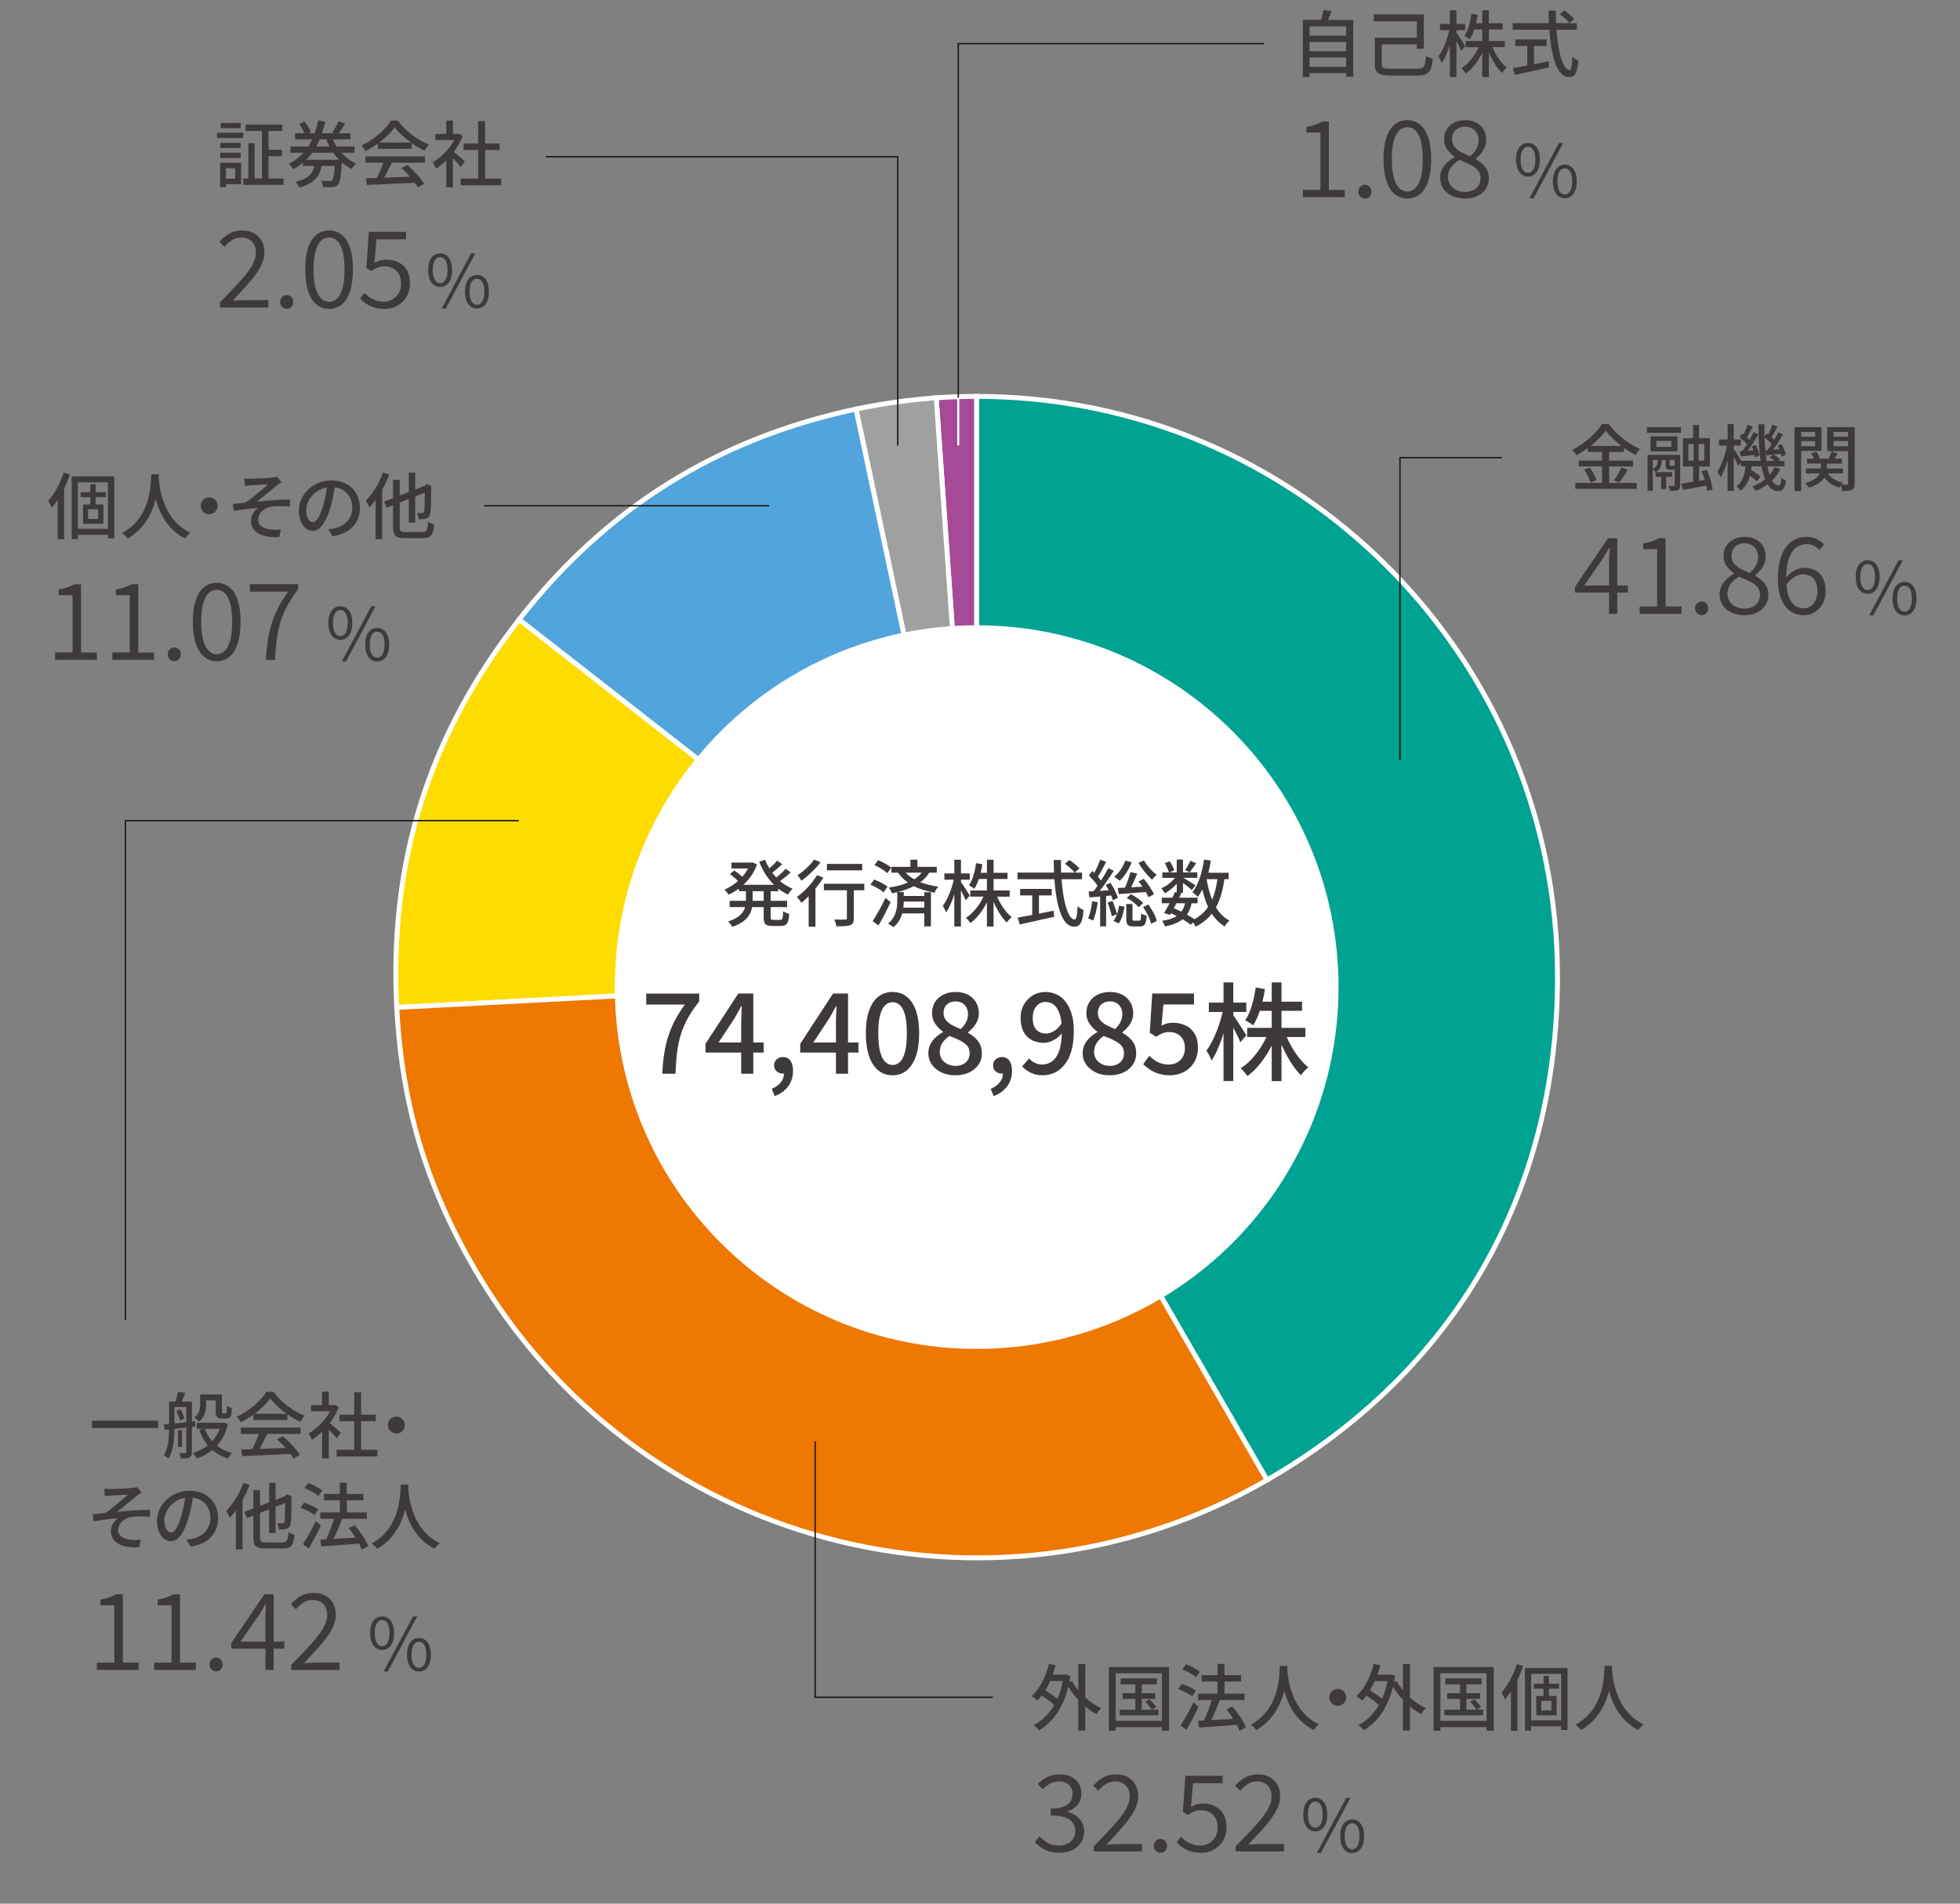 <?xml version="1.0" encoding="UTF-8"?><svg xmlns="http://www.w3.org/2000/svg" viewBox="0 0 700 680"><rect x="0" y="0" width="700" height="680" fill="#808080" stroke="none"/><defs><style>.cls-1{stroke-width:.75px;}.cls-1,.cls-2,.cls-3,.cls-4,.cls-5,.cls-6,.cls-7{stroke:#fff;}.cls-1,.cls-8{fill:none;}.cls-9{fill:#3e3a39;}.cls-2{fill:#52a5dc;}.cls-2,.cls-3,.cls-4,.cls-5,.cls-6,.cls-7{stroke-miterlimit:10;stroke-width:1.75px;}.cls-10{fill:#fff;}.cls-3{fill:#9fa0a0;}.cls-4{fill:#ffdc00;}.cls-5{fill:#00a291;}.cls-6{fill:#a64a97;}.cls-8{stroke:#231815;stroke-width:.5px;}.cls-7{fill:#ee7800;}</style></defs><g id="_グラフ図"><path class="cls-6" d="M348.83,349.02l-14.47-206.92c4.91-.34,9.54-.51,14.47-.51v207.42Z"/><path class="cls-3" d="M348.83,349.02l-43.12-202.89c9.19-1.95,19.29-3.37,28.66-4.03l14.47,206.92Z"/><path class="cls-2" d="M348.83,349.02l-163.45-127.7c31.17-39.9,70.8-64.66,120.32-75.19l43.12,202.89Z"/><path class="cls-4" d="M348.83,349.02l-207.13,10.86c-2.73-52.17,11.53-97.39,43.69-138.56l163.45,127.7Z"/><path class="cls-7" d="M348.83,349.02l103.71,179.63c-99.2,57.28-226.06,23.29-283.34-75.92-17.18-29.76-25.7-58.53-27.5-92.86l207.13-10.86Z"/><path class="cls-5" d="M348.83,349.02v-207.42c114.55,0,207.42,92.87,207.42,207.42,0,77.21-36.84,141.03-103.71,179.63l-103.71-179.63Z"/><path class="cls-10" d="M348.81,481.84c71.38,0,129.24-57.86,129.24-129.24s-57.86-129.25-129.24-129.25-129.24,57.86-129.24,129.25,57.87,129.24,129.24,129.24"/></g><g id="_日本語"><g id="_線"><polyline class="cls-8" points="536.37 163.48 499.98 163.48 499.98 271.52"/><polyline class="cls-8" points="451.38 15.57 342.24 15.57 342.24 159.16"/><polyline class="cls-8" points="44.78 471.55 44.78 293.14 185.29 293.14"/><polyline class="cls-8" points="194.96 55.99 320.63 55.99 320.63 159.16"/><line class="cls-1" x1="342.24" y1="142.1" x2="342.24" y2="159.16"/><line class="cls-8" x1="172.91" y1="180.66" x2="274.69" y2="180.66"/><polyline class="cls-8" points="354.57 606.29 291.13 606.29 291.13 514.85"/></g><g id="_文字_アウトライン後"><path class="cls-9" d="M545.71,63.08c-.85,0-1.6-.24-2.25-.72-.65-.48-1.15-1.16-1.5-2.05s-.52-1.98-.52-3.26.17-2.36.52-3.24c.35-.88.84-1.55,1.5-2.02.65-.47,1.4-.7,2.25-.7s1.62.23,2.26.7c.64.47,1.14,1.14,1.48,2.02.35.88.52,1.95.52,3.24s-.17,2.37-.52,3.26c-.35.89-.84,1.58-1.48,2.05-.64.48-1.4.72-2.26.72ZM545.71,61.75c.78,0,1.41-.4,1.9-1.2s.73-1.97.73-3.51-.24-2.7-.73-3.47c-.49-.77-1.12-1.16-1.9-1.16s-1.41.39-1.9,1.16c-.49.77-.73,1.93-.73,3.47s.24,2.71.73,3.51,1.12,1.2,1.9,1.2ZM546.23,70.8l10.53-19.71h1.51l-10.53,19.71h-1.51ZM558.86,70.8c-.87,0-1.62-.23-2.25-.7-.63-.47-1.13-1.15-1.48-2.05-.36-.9-.53-1.99-.53-3.28s.18-2.34.53-3.22.85-1.56,1.48-2.03c.63-.47,1.38-.7,2.25-.7s1.6.23,2.24.7c.64.47,1.14,1.14,1.5,2.03.35.88.53,1.96.53,3.22s-.18,2.38-.53,3.28c-.36.9-.85,1.59-1.5,2.05-.64.47-1.39.7-2.24.7ZM558.86,69.48c.78,0,1.41-.4,1.9-1.2.49-.8.73-1.97.73-3.51s-.24-2.7-.73-3.46-1.12-1.14-1.9-1.14-1.44.38-1.92,1.14-.73,1.92-.73,3.46.24,2.71.73,3.51c.49.8,1.13,1.2,1.92,1.2Z"/><path class="cls-9" d="M465.34,70.44v-2.62h6.23v-20.48h-4.98v-2.01c1.22-.2,2.28-.47,3.19-.8.91-.33,1.72-.7,2.43-1.1h2.39v24.4h5.66v2.62h-14.93Z"/><path class="cls-9" d="M487.5,70.93c-.63,0-1.18-.23-1.65-.68-.47-.46-.7-1.04-.7-1.75,0-.76.23-1.37.7-1.82.47-.46,1.02-.68,1.65-.68s1.18.23,1.63.68c.46.46.68,1.06.68,1.82,0,.71-.23,1.29-.68,1.75s-1,.68-1.63.68Z"/><path class="cls-9" d="M502.62,70.93c-1.77,0-3.3-.54-4.58-1.63-1.28-1.09-2.25-2.68-2.93-4.79-.67-2.1-1.01-4.66-1.01-7.68s.33-5.55,1.01-7.62c.67-2.06,1.65-3.63,2.93-4.69s2.81-1.6,4.58-1.6,3.3.53,4.58,1.6,2.25,2.63,2.93,4.69c.67,2.07,1.01,4.6,1.01,7.62s-.34,5.57-1.01,7.68c-.67,2.1-1.65,3.7-2.93,4.79-1.28,1.09-2.81,1.63-4.58,1.63ZM502.62,68.42c1.09,0,2.05-.41,2.89-1.23.84-.82,1.48-2.09,1.94-3.8s.68-3.9.68-6.56-.23-4.83-.68-6.52c-.46-1.68-1.1-2.92-1.94-3.71-.84-.78-1.8-1.18-2.89-1.18s-2.05.39-2.89,1.18c-.84.79-1.49,2.02-1.96,3.71-.47,1.69-.7,3.86-.7,6.52s.23,4.85.7,6.56c.47,1.71,1.12,2.98,1.96,3.8.84.82,1.8,1.23,2.89,1.23Z"/><path class="cls-9" d="M523.14,70.93c-1.7,0-3.21-.32-4.54-.95s-2.38-1.51-3.13-2.62c-.76-1.11-1.14-2.39-1.14-3.84,0-1.19.26-2.25.78-3.19.52-.94,1.17-1.76,1.96-2.47.79-.71,1.61-1.28,2.47-1.71v-.15c-1.01-.71-1.9-1.57-2.66-2.58-.76-1.01-1.14-2.23-1.14-3.65s.33-2.6.99-3.61c.66-1.01,1.55-1.8,2.68-2.38,1.13-.57,2.4-.85,3.82-.85,1.57,0,2.92.3,4.05.91s2,1.45,2.6,2.53c.61,1.08.91,2.3.91,3.67,0,.96-.2,1.88-.61,2.74-.41.86-.89,1.61-1.46,2.26s-1.12,1.18-1.65,1.62v.15c.79.48,1.53,1.03,2.24,1.65s1.29,1.36,1.75,2.22c.46.86.68,1.9.68,3.12,0,1.32-.36,2.52-1.08,3.61-.72,1.09-1.72,1.95-3,2.58s-2.78.95-4.5.95ZM523.18,68.57c1.14,0,2.12-.21,2.95-.63.82-.42,1.47-.99,1.94-1.73s.7-1.57.7-2.51-.21-1.73-.63-2.39c-.42-.66-.98-1.22-1.67-1.69-.7-.47-1.5-.9-2.41-1.29-.91-.39-1.86-.79-2.85-1.2-1.19.73-2.17,1.61-2.93,2.62-.76,1.01-1.14,2.19-1.14,3.53,0,.99.26,1.89.78,2.7.52.81,1.24,1.44,2.17,1.9s1.96.68,3.1.68ZM525.08,55.84c.96-.86,1.7-1.75,2.22-2.68.52-.92.78-1.92.78-2.98,0-.91-.19-1.74-.57-2.49-.38-.75-.94-1.34-1.67-1.79-.74-.44-1.62-.67-2.66-.67-1.34,0-2.44.41-3.31,1.23-.86.82-1.29,1.92-1.29,3.29,0,1.11.31,2.04.93,2.77.62.73,1.42,1.36,2.41,1.86.99.51,2.04.99,3.15,1.44Z"/><path class="cls-9" d="M483.31,7.1v20.33h-2.53v-1.3h-13.08v1.4h-2.4V7.1h6.51c.36-1.12.67-2.47.85-3.48l2.87.34c-.41,1.09-.83,2.21-1.27,3.15h9.05ZM467.69,9.41v3.33h13.08v-3.33h-13.08ZM467.69,14.98v3.33h13.08v-3.33h-13.08ZM480.77,23.89v-3.35h-13.08v3.35h13.08Z"/><path class="cls-9" d="M505.93,24.57c2.66,0,3.05-.68,3.33-4.55.67.39,1.76.81,2.46.96-.49,4.73-1.42,6.01-5.79,6.01h-9.1c-4.39,0-5.82-.78-5.82-4.03v-9.46h14.99v-5.88h-15.33v-2.47h17.86v12.27h-2.53v-1.56h-12.51v7.07c0,1.38.52,1.64,3.28,1.64h9.15Z"/><path class="cls-9" d="M521.86,18.15c-.34-.86-1.06-2.26-1.71-3.56v12.92h-2.35v-11.47c-.8,2.55-1.83,4.91-2.9,6.47-.23-.68-.78-1.74-1.19-2.39,1.63-2.05,3.15-5.98,3.9-9.33h-3.33v-2.24h3.52V3.66h2.35v4.89h3.13v2.24h-3.13v.81c.7.96,2.66,4.08,3.13,4.86l-1.42,1.69ZM533,16.85c1.21,2.89,3.18,5.72,5.17,7.33-.57.44-1.34,1.27-1.76,1.9-1.73-1.69-3.44-4.5-4.68-7.38v8.81h-2.35v-8.63c-1.53,3.04-3.59,5.77-5.87,7.41-.36-.6-1.08-1.43-1.6-1.87,2.46-1.56,4.81-4.47,6.23-7.57h-4.68v-2.21h5.92v-4.11h-2.87c-.44,1.35-.98,2.55-1.6,3.51-.41-.34-1.4-.96-1.91-1.22,1.32-1.92,2.12-4.91,2.53-7.93l2.22.36c-.16,1.07-.36,2.08-.59,3.07h2.22V3.66h2.35v4.65h4.94v2.21h-4.94v4.11h5.71v2.21h-4.45Z"/><path class="cls-9" d="M555.88,10.63c.57,8.19,2.38,14.38,4.63,14.38.62,0,.93-1.4,1.09-4.78.54.57,1.45,1.14,2.12,1.38-.41,4.68-1.27,5.95-3.41,5.95-4.26,0-6.31-7.57-6.95-16.93h-13.11v-2.37h12.95c-.05-1.48-.1-2.99-.1-4.5h2.58c-.03,1.51,0,3.04.05,4.5h7.42v2.37h-7.26ZM547.86,22.91c1.71-.31,3.46-.68,5.2-1.04l.18,2.18c-4.29.99-8.92,2-12.23,2.73l-.7-2.44c1.4-.23,3.18-.57,5.14-.94v-6.97h-4.29v-2.34h11.22v2.34h-4.52v6.47ZM558.64,3.77c1.27.83,2.84,2.11,3.59,2.99l-1.68,1.51c-.72-.91-2.22-2.26-3.49-3.17l1.58-1.33Z"/><path class="cls-9" d="M157.2,102.49c-.85,0-1.6-.24-2.25-.72-.65-.48-1.15-1.16-1.5-2.05-.35-.89-.52-1.98-.52-3.26s.17-2.36.52-3.24c.35-.88.84-1.55,1.5-2.02.65-.47,1.4-.7,2.25-.7s1.62.23,2.26.7c.64.47,1.14,1.14,1.48,2.02.35.88.52,1.95.52,3.24s-.17,2.37-.52,3.26-.84,1.58-1.48,2.05c-.64.48-1.4.72-2.26.72ZM157.2,101.16c.78,0,1.41-.4,1.9-1.2.48-.8.73-1.97.73-3.51s-.24-2.7-.73-3.47c-.49-.77-1.12-1.16-1.9-1.16s-1.41.39-1.9,1.16c-.49.77-.73,1.93-.73,3.47s.24,2.71.73,3.51,1.12,1.2,1.9,1.2ZM157.72,110.21l10.53-19.71h1.51l-10.53,19.71h-1.51ZM170.35,110.21c-.87,0-1.62-.23-2.25-.7-.63-.47-1.13-1.15-1.48-2.05-.36-.9-.53-1.99-.53-3.28s.18-2.34.53-3.22c.35-.88.85-1.56,1.48-2.03.63-.47,1.38-.7,2.25-.7s1.59.23,2.24.7c.64.47,1.14,1.14,1.5,2.03.35.88.53,1.96.53,3.22s-.18,2.38-.53,3.28c-.36.9-.85,1.59-1.5,2.05-.64.47-1.39.7-2.24.7ZM170.35,108.88c.78,0,1.41-.4,1.9-1.2.49-.8.73-1.97.73-3.51s-.24-2.7-.73-3.46-1.12-1.14-1.9-1.14-1.44.38-1.92,1.14c-.49.76-.73,1.92-.73,3.46s.24,2.71.73,3.51c.48.8,1.13,1.2,1.92,1.2Z"/><path class="cls-9" d="M78.54,109.84v-1.82c2.76-2.79,5.1-5.23,7.01-7.33,1.91-2.1,3.36-3.99,4.35-5.66.99-1.67,1.48-3.25,1.48-4.75,0-1.06-.19-2-.57-2.81-.38-.81-.96-1.45-1.75-1.92s-1.77-.7-2.96-.7-2.24.32-3.23.95c-.99.63-1.88,1.42-2.66,2.36l-1.86-1.79c1.11-1.22,2.31-2.19,3.59-2.93,1.28-.73,2.78-1.1,4.5-1.1s3.1.32,4.28.97c1.18.65,2.09,1.56,2.74,2.74.65,1.18.97,2.55.97,4.12,0,1.7-.48,3.43-1.44,5.21-.96,1.77-2.3,3.64-4.01,5.59-1.71,1.95-3.68,4.1-5.91,6.46.71-.05,1.47-.1,2.28-.15.81-.05,1.57-.08,2.28-.08h8.17v2.66h-17.25Z"/><path class="cls-9" d="M102.41,110.33c-.63,0-1.18-.23-1.65-.68-.47-.46-.7-1.04-.7-1.75,0-.76.23-1.37.7-1.82.47-.46,1.02-.68,1.65-.68s1.18.23,1.63.68c.46.46.68,1.06.68,1.82,0,.71-.23,1.29-.68,1.75s-1,.68-1.63.68Z"/><path class="cls-9" d="M117.53,110.33c-1.77,0-3.3-.54-4.58-1.63-1.28-1.09-2.26-2.68-2.93-4.79-.67-2.1-1.01-4.66-1.01-7.68s.34-5.55,1.01-7.62c.67-2.06,1.65-3.63,2.93-4.69,1.28-1.06,2.81-1.6,4.58-1.6s3.3.53,4.58,1.6,2.25,2.63,2.93,4.69c.67,2.07,1.01,4.6,1.01,7.62s-.34,5.57-1.01,7.68c-.67,2.1-1.65,3.7-2.93,4.79-1.28,1.09-2.81,1.63-4.58,1.63ZM117.53,107.83c1.09,0,2.05-.41,2.89-1.23.84-.82,1.48-2.09,1.94-3.8s.68-3.9.68-6.56-.23-4.83-.68-6.52c-.46-1.68-1.1-2.92-1.94-3.71-.84-.78-1.8-1.18-2.89-1.18s-2.05.39-2.89,1.18c-.84.79-1.49,2.02-1.96,3.71-.47,1.69-.7,3.86-.7,6.52s.23,4.85.7,6.56c.47,1.71,1.12,2.98,1.96,3.8.84.82,1.8,1.23,2.89,1.23Z"/><path class="cls-9" d="M137.37,110.33c-1.44,0-2.71-.18-3.8-.53-1.09-.35-2.04-.81-2.85-1.37-.81-.56-1.52-1.15-2.13-1.79l1.56-2.05c.53.56,1.13,1.07,1.79,1.54.66.47,1.41.85,2.26,1.16.85.3,1.82.46,2.91.46s2.13-.27,3.06-.8c.92-.53,1.67-1.27,2.22-2.22.56-.95.84-2.08.84-3.4,0-1.95-.54-3.47-1.63-4.56-1.09-1.09-2.53-1.63-4.33-1.63-.94,0-1.75.15-2.45.44-.7.29-1.45.7-2.26,1.23l-1.71-1.06.87-12.92h13.3v2.66h-10.56l-.76,8.44c.63-.35,1.3-.64,2-.85.7-.21,1.48-.32,2.34-.32,1.54,0,2.95.3,4.22.91,1.27.61,2.27,1.53,3.02,2.77.75,1.24,1.12,2.84,1.12,4.79s-.44,3.6-1.31,4.96c-.87,1.36-1.99,2.39-3.34,3.1-1.36.71-2.81,1.06-4.35,1.06Z"/><path class="cls-9" d="M77.46,47.41h9.41v1.92h-9.41v-1.92ZM86.12,65.77h-5.43v1.12h-2.07v-8.74h7.5v7.62ZM85.96,52.9h-7.29v-1.87h7.29v1.87ZM78.67,54.56h7.29v1.87h-7.29v-1.87ZM85.96,45.8h-7.13v-1.9h7.13v1.9ZM80.69,60.1v3.74h3.33v-3.74h-3.33ZM101.29,63.74v2.29h-14.4v-2.29h1.81v-12.61h2.22v12.61h2.61v-16.95h-5.84v-2.29h13.16v2.29h-4.96v6.71h4.81v2.29h-4.81v7.96h5.4Z"/><path class="cls-9" d="M121.92,54.54c1.5,1.66,3.28,2.99,5.27,3.85-.54.44-1.24,1.35-1.6,1.95-1.27-.6-2.43-1.38-3.49-2.31v.03c-.34,5.07-.72,7.18-1.42,7.93-.52.57-1.06.75-1.86.83-.7.08-2.02.08-3.39.03-.05-.7-.34-1.64-.72-2.26,1.27.1,2.48.1,2.97.1.47,0,.7-.03.93-.26.41-.39.72-1.85.98-5.17h-4.76c-.7,3.67-2.48,6.24-7.94,7.72-.23-.6-.88-1.59-1.37-2.05,4.7-1.07,6.15-2.99,6.77-5.67h-4.14v-1.12c-1.03.86-2.2,1.64-3.49,2.29-.31-.57-1.03-1.48-1.52-1.95,2.12-1.01,3.85-2.37,5.27-3.93h-4.68v-2.21h6.36c.52-.81.98-1.66,1.4-2.55h-6.1v-2.18h3.31c-.39-1.01-1.14-2.37-1.86-3.41l1.99-.73c.88,1.14,1.84,2.73,2.2,3.77l-.93.36h2.3c.52-1.48.9-3.02,1.22-4.6l2.51.47c-.31,1.4-.7,2.81-1.14,4.13h4.29l-.62-.21c.78-1.12,1.73-2.81,2.22-4.03l2.38.73c-.7,1.25-1.5,2.52-2.22,3.51h4.11v2.18h-6.28c.39.88.85,1.74,1.37,2.55h6.38v2.21h-4.7ZM121.07,57.06c-.75-.78-1.42-1.61-2.07-2.52h-7.47c-.65.88-1.37,1.74-2.17,2.52h11.71ZM114.17,49.78c-.39.88-.78,1.72-1.24,2.55h4.76c-.44-.81-.83-1.66-1.16-2.55h-2.35Z"/><path class="cls-9" d="M134.98,51.29c-1.42,1.01-2.95,1.95-4.5,2.7-.26-.55-.9-1.46-1.42-1.98,4.42-2.03,8.63-5.77,10.57-8.94h2.48c2.74,3.82,7.03,6.99,11.06,8.58-.57.6-1.11,1.46-1.52,2.18-1.5-.73-3.08-1.64-4.58-2.7v2.03h-12.1v-1.87ZM130.53,55.86h21.22v2.26h-11.84c-.85,1.74-1.81,3.69-2.74,5.36,2.87-.1,6.07-.23,9.23-.36-.96-1.09-1.99-2.18-3-3.09l2.07-1.12c2.35,2,4.81,4.76,6,6.68l-2.2,1.38c-.28-.49-.67-1.07-1.14-1.69-6.15.31-12.72.6-17.11.78l-.31-2.37,3.83-.13c.85-1.61,1.78-3.69,2.4-5.43h-6.41v-2.26ZM146.79,50.92c-2.33-1.66-4.45-3.61-5.82-5.51-1.24,1.82-3.21,3.77-5.51,5.51h11.32Z"/><path class="cls-9" d="M164.58,59.63c-.59-.75-1.76-2-2.82-3.07v10.35h-2.38v-9.59c-1.16,1.14-2.4,2.13-3.62,2.91-.23-.62-.83-1.77-1.19-2.24,2.95-1.69,5.92-4.71,7.68-7.96h-6.77v-2.21h3.9v-4.78h2.38v4.78h1.78l.41-.08,1.34.91c-.78,1.98-1.91,3.87-3.21,5.59,1.21.99,3.36,2.86,3.96,3.41l-1.47,1.98ZM179,63.79v2.39h-14.47v-2.39h6.25v-10.19h-5.22v-2.34h5.22v-8.01h2.46v8.01h5.22v2.34h-5.22v10.19h5.76Z"/><path class="cls-9" d="M121.55,228.55c-.85,0-1.6-.24-2.25-.72-.65-.48-1.15-1.16-1.5-2.05-.35-.89-.52-1.98-.52-3.26s.17-2.36.52-3.24c.35-.88.84-1.55,1.5-2.02.65-.47,1.4-.7,2.25-.7s1.62.23,2.26.7c.64.47,1.14,1.14,1.48,2.02.35.88.52,1.95.52,3.24s-.17,2.37-.52,3.26-.84,1.58-1.48,2.05c-.64.48-1.4.72-2.26.72ZM121.55,227.22c.78,0,1.41-.4,1.9-1.2.48-.8.73-1.97.73-3.51s-.24-2.7-.73-3.47c-.49-.77-1.12-1.16-1.9-1.16s-1.41.39-1.9,1.16c-.49.77-.73,1.93-.73,3.47s.24,2.71.73,3.51,1.12,1.2,1.9,1.2ZM122.07,236.27l10.53-19.71h1.51l-10.53,19.71h-1.51ZM134.71,236.27c-.87,0-1.62-.23-2.25-.7-.63-.47-1.13-1.15-1.48-2.05-.36-.9-.53-1.99-.53-3.28s.18-2.34.53-3.22c.35-.88.85-1.56,1.48-2.03.63-.47,1.38-.7,2.25-.7s1.59.23,2.24.7c.64.47,1.14,1.14,1.5,2.03.35.88.53,1.96.53,3.22s-.18,2.38-.53,3.28c-.36.9-.85,1.59-1.5,2.05-.64.47-1.39.7-2.24.7ZM134.71,234.94c.78,0,1.41-.4,1.9-1.2.49-.8.73-1.97.73-3.51s-.24-2.7-.73-3.46-1.12-1.14-1.9-1.14-1.44.38-1.92,1.14c-.49.76-.73,1.92-.73,3.46s.24,2.71.73,3.51c.48.8,1.13,1.2,1.92,1.2Z"/><path class="cls-9" d="M19.68,235.7v-2.62h6.23v-20.48h-4.98v-2.01c1.22-.2,2.28-.47,3.19-.8.91-.33,1.72-.7,2.43-1.1h2.39v24.4h5.66v2.62h-14.93Z"/><path class="cls-9" d="M40.12,235.7v-2.62h6.23v-20.48h-4.98v-2.01c1.22-.2,2.28-.47,3.19-.8.91-.33,1.72-.7,2.43-1.1h2.39v24.4h5.66v2.62h-14.93Z"/><path class="cls-9" d="M62.27,236.19c-.63,0-1.18-.23-1.65-.68-.47-.46-.7-1.04-.7-1.75,0-.76.23-1.37.7-1.82.47-.46,1.02-.68,1.65-.68s1.18.23,1.63.68c.46.46.68,1.06.68,1.82,0,.71-.23,1.29-.68,1.75s-1,.68-1.63.68Z"/><path class="cls-9" d="M77.4,236.19c-1.77,0-3.3-.54-4.58-1.63-1.28-1.09-2.26-2.68-2.93-4.79-.67-2.1-1.01-4.66-1.01-7.68s.34-5.55,1.01-7.62c.67-2.06,1.65-3.63,2.93-4.69,1.28-1.06,2.81-1.6,4.58-1.6s3.3.53,4.58,1.6,2.25,2.63,2.93,4.69c.67,2.07,1.01,4.6,1.01,7.62s-.34,5.57-1.01,7.68c-.67,2.1-1.65,3.7-2.93,4.79-1.28,1.09-2.81,1.63-4.58,1.63ZM77.4,233.68c1.09,0,2.05-.41,2.89-1.23.84-.82,1.48-2.09,1.94-3.8s.68-3.9.68-6.56-.23-4.83-.68-6.52c-.46-1.68-1.1-2.92-1.94-3.71-.84-.78-1.8-1.18-2.89-1.18s-2.05.39-2.89,1.18c-.84.79-1.49,2.02-1.96,3.71-.47,1.69-.7,3.86-.7,6.52s.23,4.85.7,6.56c.47,1.71,1.12,2.98,1.96,3.8.84.82,1.8,1.23,2.89,1.23Z"/><path class="cls-9" d="M94.99,235.7c.13-2.58.36-4.96.7-7.14.34-2.18.82-4.22,1.44-6.14.62-1.91,1.4-3.77,2.34-5.57.94-1.8,2.08-3.63,3.42-5.51h-13.64v-2.66h17.21v1.86c-1.6,2.08-2.91,4.07-3.93,5.97s-1.83,3.83-2.41,5.78c-.58,1.95-1.01,4.02-1.29,6.19-.28,2.18-.48,4.59-.61,7.22h-3.23Z"/><path class="cls-9" d="M24.96,169.48c-.57,1.69-1.25,3.38-2.05,4.99v18.15h-2.31v-14.04c-.7,1.04-1.4,2.03-2.16,2.86-.18-.6-.83-1.92-1.2-2.55,2.21-2.47,4.26-6.24,5.49-10.06l2.24.65ZM40.82,170.18v22.15h-2.29v-1.3h-10.71v1.53h-2.21v-22.39h15.21ZM38.53,188.9v-16.61h-10.71v16.61h10.71ZM34.17,177.59v2.6h2.76v6.92h-7.28v-6.92h2.6v-2.6h-3.48v-1.79h3.48v-2.81h1.92v2.81h3.61v1.79h-3.61ZM35.05,181.93h-3.61v3.43h3.61v-3.43Z"/><path class="cls-9" d="M56.76,169.42c-.03.36-.03.81-.08,1.27.23,3.46,1.59,15.13,11.31,19.6-.75.57-1.46,1.38-1.85,2.03-6.29-3.04-9.18-9-10.53-14.01-1.25,4.97-3.98,10.58-10.01,14.04-.44-.62-1.22-1.38-2-1.9,10.4-5.54,10.24-17.6,10.43-21.03h2.73Z"/><path class="cls-9" d="M77.72,180.66c0,1.66-1.35,3.02-3.02,3.02s-3.02-1.35-3.02-3.02,1.35-3.02,3.02-3.02,3.02,1.35,3.02,3.02Z"/><path class="cls-9" d="M89.55,171.01c1.12,0,6.27-.23,7.8-.42.73-.08,1.25-.18,1.59-.29l1.64,1.9c-.44.26-1.22.81-1.66,1.17-1.9,1.53-5.15,4.26-7.1,5.8,3.74-.39,8.27-.73,11.75-.73l.03,2.44c-2.52-.13-5.07-.13-6.66.08-2.44.36-4.73,2.31-4.73,4.6s1.9,3.22,4.26,3.54c1.48.18,2.86.13,3.82.05l-.55,2.7c-6.47.26-10.11-1.72-10.11-5.88,0-1.95,1.35-3.72,2.52-4.55-2.6.21-5.82.6-8.74,1.09l-.23-2.47c1.4-.13,3.2-.36,4.52-.52,2.6-1.77,6.42-5.1,8.03-6.53-1.12.08-5.07.26-6.16.34-.68.05-1.48.16-2.16.21l-.13-2.65c.73.08,1.43.1,2.26.1Z"/><path class="cls-9" d="M118.74,191.52l-1.53-2.44c.88-.08,1.66-.21,2.31-.36,3.33-.75,6.29-3.2,6.29-7.38,0-3.77-2.29-6.76-6.29-7.25-.36,2.34-.81,4.86-1.56,7.31-1.56,5.3-3.72,8.24-6.29,8.24s-4.94-2.86-4.94-7.2c0-5.82,5.1-10.82,11.62-10.82s10.19,4.37,10.19,9.8-3.48,9.2-9.8,10.11ZM111.75,186.53c1.17,0,2.39-1.69,3.59-5.69.65-2.05,1.12-4.42,1.43-6.71-4.68.75-7.41,4.81-7.41,8.03,0,2.99,1.27,4.37,2.39,4.37Z"/><path class="cls-9" d="M139.02,169.53c-.68,1.79-1.56,3.64-2.52,5.38v17.65h-2.37v-13.94c-.7.96-1.43,1.85-2.16,2.63-.23-.57-.94-1.85-1.33-2.42,2.44-2.42,4.76-6.21,6.16-10.01l2.21.7ZM150.85,190.07c1.53,0,1.82-.7,2.05-3.69.55.39,1.53.83,2.18.96-.36,3.69-1.09,4.89-4.08,4.89h-6.29c-3.38,0-4.34-.83-4.34-4v-7.8l-2.26.91-.96-2.16,3.22-1.25v-6.5h2.39v5.56l3.25-1.25v-6.94h2.29v6.06l3.35-1.3.36-.29.42-.34,1.66.68-.1.36c-.03,4.63-.08,8.09-.29,9.18-.16,1.22-.68,1.79-1.48,2.05-.75.26-1.92.29-2.73.26-.05-.65-.29-1.66-.57-2.21.65.03,1.48.03,1.82.03.39,0,.62-.1.78-.68.13-.62.18-2.83.21-6.6l-3.43,1.33v9.36h-2.29v-8.45l-3.25,1.25v8.76c0,1.51.31,1.82,2.11,1.82h5.98Z"/><path class="cls-9" d="M469.75,654.18c-.85,0-1.6-.24-2.25-.72-.65-.48-1.15-1.16-1.5-2.05s-.52-1.98-.52-3.26.17-2.36.52-3.24c.35-.88.84-1.55,1.5-2.01.65-.47,1.4-.7,2.25-.7s1.62.23,2.26.7c.64.47,1.14,1.14,1.48,2.01.35.88.52,1.95.52,3.24s-.17,2.37-.52,3.26-.84,1.58-1.48,2.05c-.64.48-1.4.72-2.26.72ZM469.75,652.85c.78,0,1.41-.4,1.9-1.2.48-.8.73-1.97.73-3.51s-.24-2.7-.73-3.47c-.49-.77-1.12-1.16-1.9-1.16s-1.41.39-1.9,1.16c-.49.77-.73,1.93-.73,3.47s.24,2.71.73,3.51c.49.8,1.12,1.2,1.9,1.2ZM470.27,661.9l10.53-19.71h1.51l-10.53,19.71h-1.51ZM482.91,661.9c-.87,0-1.62-.23-2.25-.7s-1.13-1.15-1.48-2.05-.53-1.99-.53-3.28.18-2.34.53-3.22.85-1.56,1.48-2.03,1.38-.7,2.25-.7,1.59.23,2.24.7c.64.47,1.14,1.14,1.5,2.03s.53,1.96.53,3.22-.18,2.38-.53,3.28-.85,1.59-1.5,2.05c-.64.47-1.39.7-2.24.7ZM482.91,660.57c.78,0,1.41-.4,1.9-1.2.49-.8.73-1.97.73-3.51s-.24-2.7-.73-3.46-1.12-1.14-1.9-1.14-1.44.38-1.92,1.14c-.49.76-.73,1.92-.73,3.46s.24,2.71.73,3.51c.48.8,1.13,1.2,1.92,1.2Z"/><path class="cls-9" d="M378.37,661.82c-1.44,0-2.71-.18-3.8-.53-1.09-.35-2.04-.83-2.85-1.42-.81-.6-1.52-1.21-2.13-1.84l1.6-2.05c.84.84,1.8,1.59,2.91,2.26,1.1.67,2.48,1.01,4.12,1.01,1.14,0,2.15-.22,3.02-.65s1.56-1.03,2.05-1.8c.49-.77.74-1.69.74-2.75s-.29-2.09-.85-2.93c-.57-.84-1.5-1.48-2.79-1.94s-3.02-.68-5.17-.68v-2.43c1.95,0,3.5-.23,4.64-.7,1.14-.47,1.96-1.1,2.45-1.9s.74-1.69.74-2.68c0-1.37-.44-2.45-1.31-3.25-.87-.8-2.06-1.2-3.55-1.2-1.14,0-2.2.27-3.19.8s-1.88,1.2-2.66,2.01l-1.67-1.98c1.01-.96,2.14-1.76,3.38-2.39,1.24-.63,2.66-.95,4.26-.95s2.88.26,4.07.78c1.19.52,2.13,1.29,2.81,2.3.68,1.01,1.03,2.24,1.03,3.69,0,1.65-.46,3-1.37,4.07-.91,1.06-2.12,1.86-3.61,2.39v.19c1.09.25,2.08.68,2.98,1.29.9.61,1.62,1.38,2.17,2.32.54.94.82,2.04.82,3.31,0,1.6-.4,2.96-1.2,4.1s-1.86,2.02-3.17,2.64c-1.32.62-2.8.93-4.45.93Z"/><path class="cls-9" d="M390.61,661.33v-1.82c2.76-2.79,5.1-5.23,7.01-7.33,1.91-2.1,3.36-3.99,4.35-5.66.99-1.67,1.48-3.25,1.48-4.75,0-1.06-.19-2-.57-2.81s-.96-1.45-1.75-1.92-1.77-.7-2.96-.7-2.24.32-3.23.95c-.99.63-1.88,1.42-2.66,2.36l-1.86-1.79c1.11-1.22,2.31-2.19,3.59-2.93,1.28-.73,2.78-1.1,4.5-1.1s3.1.32,4.28.97c1.18.65,2.09,1.56,2.74,2.74.65,1.18.97,2.55.97,4.12,0,1.7-.48,3.43-1.44,5.21-.96,1.77-2.3,3.64-4.01,5.59-1.71,1.95-3.68,4.1-5.91,6.46.71-.05,1.47-.1,2.28-.15s1.57-.08,2.28-.08h8.17v2.66h-17.25Z"/><path class="cls-9" d="M414.47,661.82c-.63,0-1.18-.23-1.65-.68-.47-.46-.7-1.04-.7-1.75,0-.76.23-1.37.7-1.82.47-.46,1.02-.68,1.65-.68s1.18.23,1.63.68c.46.46.68,1.06.68,1.82,0,.71-.23,1.29-.68,1.75s-1,.68-1.63.68Z"/><path class="cls-9" d="M428.99,661.82c-1.44,0-2.71-.18-3.8-.53s-2.04-.81-2.85-1.37c-.81-.56-1.52-1.15-2.13-1.79l1.56-2.05c.53.56,1.13,1.07,1.79,1.54.66.47,1.41.85,2.26,1.16.85.3,1.82.46,2.91.46s2.13-.27,3.06-.8c.92-.53,1.67-1.27,2.22-2.22.56-.95.84-2.08.84-3.4,0-1.95-.54-3.47-1.63-4.56-1.09-1.09-2.53-1.63-4.33-1.63-.94,0-1.75.15-2.45.44-.7.29-1.45.7-2.26,1.24l-1.71-1.06.87-12.92h13.3v2.66h-10.56l-.76,8.44c.63-.35,1.3-.64,2-.86.7-.21,1.48-.32,2.34-.32,1.54,0,2.95.3,4.22.91,1.27.61,2.27,1.53,3.02,2.77.75,1.24,1.12,2.84,1.12,4.79s-.44,3.6-1.31,4.96-1.99,2.39-3.34,3.1c-1.36.71-2.81,1.06-4.35,1.06Z"/><path class="cls-9" d="M441.3,661.33v-1.82c2.76-2.79,5.1-5.23,7.01-7.33,1.91-2.1,3.36-3.99,4.35-5.66.99-1.67,1.48-3.25,1.48-4.75,0-1.06-.19-2-.57-2.81s-.96-1.45-1.75-1.92-1.77-.7-2.96-.7-2.24.32-3.23.95c-.99.63-1.88,1.42-2.66,2.36l-1.86-1.79c1.11-1.22,2.31-2.19,3.59-2.93,1.28-.73,2.78-1.1,4.5-1.1s3.1.32,4.28.97c1.18.65,2.09,1.56,2.74,2.74.65,1.18.97,2.55.97,4.12,0,1.7-.48,3.43-1.44,5.21-.96,1.77-2.3,3.64-4.01,5.59-1.71,1.95-3.68,4.1-5.91,6.46.71-.05,1.47-.1,2.28-.15s1.57-.08,2.28-.08h8.17v2.66h-17.25Z"/><path class="cls-9" d="M387.59,606.37c1.77,1.59,3.74,2.94,5.72,3.82-.55.47-1.35,1.4-1.72,2.08-1.38-.7-2.73-1.64-4-2.7v8.58h-2.5v-10.95c-1.35-1.43-2.55-3.04-3.56-4.68-1.92,7.77-5.69,12.82-10.45,15.52-.42-.55-1.35-1.46-1.95-1.79,2.99-1.56,5.49-3.93,7.38-7.2-1.12-1.07-2.86-2.34-4.47-3.38-.49.65-1.01,1.25-1.53,1.79-.44-.42-1.46-1.22-2.03-1.59,2.86-2.6,4.99-6.89,6.16-11.54l2.39.49c-.31,1.17-.65,2.29-1.07,3.38h4.29l.44-.08,1.61.55c-.13.75-.26,1.51-.39,2.21l.94-.36c.6,1.09,1.35,2.18,2.24,3.25v-9.39h2.5v11.99ZM375.04,600.49c-.52,1.2-1.12,2.31-1.74,3.33,1.51.91,3.17,2.05,4.34,3.04.83-1.87,1.48-4,1.92-6.37h-4.52Z"/><path class="cls-9" d="M417.52,595.47v22.75h-2.57v-1.27h-16.48v1.27h-2.44v-22.75h21.5ZM414.95,614.71v-17h-16.48v17h16.48ZM413.72,610.71v2h-13.86v-2h5.64v-3.85h-4.6v-2.05h4.6v-3.15h-5.28v-2.13h12.97v2.13h-5.43v3.15h4.86v2.05h-4.86v3.85h3.59c-.47-.81-1.46-1.98-2.31-2.83l1.53-.83c.88.81,1.92,1.98,2.42,2.7l-1.59.96h2.31Z"/><path class="cls-9" d="M425.81,605.93c-1.07-.83-3.25-1.98-5.02-2.57l1.25-1.87c1.74.57,3.95,1.59,5.1,2.39l-1.33,2.05ZM428.05,609.64c-1.25,2.73-2.89,5.8-4.34,8.22l-2.08-1.53c1.33-2,3.2-5.28,4.6-8.24l1.82,1.56ZM427.17,599.11c-1.04-.91-3.2-2.13-4.94-2.83l1.33-1.79c1.74.62,3.9,1.74,5.02,2.65l-1.4,1.98ZM442.69,618.25c-.23-.62-.57-1.35-.99-2.13-4.86.39-9.96.73-13.49.99l-.34-2.44,2.08-.1c1.04-2.11,2.11-4.97,2.81-7.31h-4.91v-2.29h6.97v-4.32h-5.67v-2.29h5.67v-4h2.5v4h5.93v2.29h-5.93v4.32h7.15v2.29h-8.81c-.88,2.37-2.03,5.04-3.09,7.18,2.44-.13,5.17-.29,7.88-.44-.75-1.2-1.59-2.37-2.42-3.38l2.08-1.09c1.95,2.26,4.03,5.36,4.86,7.46l-2.26,1.27Z"/><path class="cls-9" d="M459.82,595.06c-.03.36-.03.81-.08,1.27.23,3.46,1.59,15.13,11.31,19.6-.75.57-1.46,1.38-1.85,2.03-6.29-3.04-9.18-9-10.53-14.01-1.25,4.97-3.98,10.58-10.01,14.04-.44-.62-1.22-1.38-2-1.9,10.4-5.54,10.25-17.6,10.43-21.04h2.73Z"/><path class="cls-9" d="M480.78,606.29c0,1.66-1.35,3.02-3.02,3.02s-3.02-1.35-3.02-3.02,1.35-3.02,3.02-3.02,3.02,1.35,3.02,3.02Z"/><path class="cls-9" d="M503.55,606.37c1.77,1.59,3.74,2.94,5.72,3.82-.55.47-1.35,1.4-1.72,2.08-1.38-.7-2.73-1.64-4-2.7v8.58h-2.5v-10.95c-1.35-1.43-2.55-3.04-3.56-4.68-1.92,7.77-5.69,12.82-10.45,15.52-.42-.55-1.35-1.46-1.95-1.79,2.99-1.56,5.49-3.93,7.38-7.2-1.12-1.07-2.86-2.34-4.47-3.38-.49.65-1.01,1.25-1.53,1.79-.44-.42-1.46-1.22-2.03-1.59,2.86-2.6,4.99-6.89,6.16-11.54l2.39.49c-.31,1.17-.65,2.29-1.07,3.38h4.29l.44-.08,1.61.55c-.13.75-.26,1.51-.39,2.21l.94-.36c.6,1.09,1.35,2.18,2.24,3.25v-9.39h2.5v11.99ZM491,600.49c-.52,1.2-1.12,2.31-1.74,3.33,1.51.91,3.17,2.05,4.34,3.04.83-1.87,1.48-4,1.92-6.37h-4.52Z"/><path class="cls-9" d="M533.48,595.47v22.75h-2.57v-1.27h-16.48v1.27h-2.44v-22.75h21.5ZM530.91,614.71v-17h-16.48v17h16.48ZM529.68,610.71v2h-13.86v-2h5.64v-3.85h-4.6v-2.05h4.6v-3.15h-5.28v-2.13h12.97v2.13h-5.43v3.15h4.86v2.05h-4.86v3.85h3.59c-.47-.81-1.46-1.98-2.31-2.83l1.53-.83c.88.81,1.92,1.98,2.42,2.7l-1.59.96h2.31Z"/><path class="cls-9" d="M543.98,595.11c-.57,1.69-1.25,3.38-2.05,4.99v18.15h-2.31v-14.04c-.7,1.04-1.4,2.03-2.16,2.86-.18-.6-.83-1.92-1.2-2.55,2.21-2.47,4.26-6.24,5.49-10.06l2.24.65ZM559.84,595.81v22.15h-2.29v-1.3h-10.71v1.53h-2.21v-22.39h15.21ZM557.56,614.53v-16.61h-10.71v16.61h10.71ZM553.19,603.22v2.6h2.76v6.92h-7.28v-6.92h2.6v-2.6h-3.48v-1.79h3.48v-2.81h1.92v2.81h3.61v1.79h-3.61ZM554.07,607.56h-3.61v3.43h3.61v-3.43Z"/><path class="cls-9" d="M575.78,595.06c-.03.36-.03.81-.08,1.27.23,3.46,1.59,15.13,11.31,19.6-.75.57-1.46,1.38-1.85,2.03-6.29-3.04-9.18-9-10.53-14.01-1.25,4.97-3.98,10.58-10.01,14.04-.44-.62-1.22-1.38-2-1.9,10.4-5.54,10.24-17.6,10.43-21.04h2.73Z"/><path class="cls-9" d="M667.03,212.11c-.85,0-1.6-.24-2.25-.72-.65-.48-1.15-1.16-1.5-2.05-.35-.89-.52-1.98-.52-3.26s.17-2.36.52-3.24c.35-.88.84-1.55,1.5-2.02.65-.47,1.4-.7,2.25-.7s1.62.23,2.26.7c.64.47,1.13,1.14,1.48,2.02.35.88.52,1.95.52,3.24s-.17,2.37-.52,3.26-.84,1.58-1.48,2.05c-.64.48-1.4.72-2.26.72ZM667.03,210.79c.78,0,1.41-.4,1.9-1.2s.73-1.97.73-3.51-.24-2.7-.73-3.47c-.49-.77-1.12-1.16-1.9-1.16s-1.41.39-1.9,1.16c-.49.77-.73,1.93-.73,3.47s.24,2.71.73,3.51,1.12,1.2,1.9,1.2ZM667.55,219.83l10.53-19.71h1.51l-10.53,19.71h-1.51ZM680.19,219.83c-.87,0-1.62-.23-2.25-.7-.63-.47-1.13-1.15-1.48-2.05-.36-.9-.53-1.99-.53-3.28s.18-2.34.53-3.22c.35-.88.85-1.56,1.48-2.03.63-.47,1.38-.7,2.25-.7s1.59.23,2.24.7c.64.47,1.14,1.14,1.5,2.03.35.88.53,1.96.53,3.22s-.18,2.38-.53,3.28c-.36.9-.85,1.59-1.5,2.05-.64.47-1.39.7-2.24.7ZM680.19,218.51c.78,0,1.41-.4,1.9-1.2.49-.8.73-1.97.73-3.51s-.24-2.7-.73-3.46-1.12-1.14-1.9-1.14-1.44.38-1.92,1.14-.73,1.92-.73,3.46.24,2.71.73,3.51c.49.8,1.13,1.2,1.92,1.2Z"/><path class="cls-9" d="M574.66,219.26v-18.47c0-.68.02-1.53.08-2.53.05-1,.1-1.84.15-2.53h-.19c-.33.61-.68,1.21-1.06,1.81s-.76,1.22-1.14,1.88l-6.73,9.73h15.62v2.51h-18.92v-2.01l11.82-17.4h3.31v27.02h-2.93Z"/><path class="cls-9" d="M585.6,219.26v-2.62h6.23v-20.48h-4.98v-2.01c1.22-.2,2.28-.47,3.19-.8.91-.33,1.72-.7,2.43-1.1h2.39v24.4h5.66v2.62h-14.93Z"/><path class="cls-9" d="M607.75,219.76c-.63,0-1.18-.23-1.65-.68s-.7-1.04-.7-1.75c0-.76.23-1.37.7-1.82.47-.46,1.02-.68,1.65-.68s1.18.23,1.63.68c.46.46.68,1.06.68,1.82,0,.71-.23,1.29-.68,1.75s-1,.68-1.63.68Z"/><path class="cls-9" d="M622.95,219.76c-1.7,0-3.21-.32-4.54-.95s-2.38-1.51-3.13-2.62c-.76-1.11-1.14-2.39-1.14-3.84,0-1.19.26-2.25.78-3.19.52-.94,1.17-1.76,1.96-2.47.79-.71,1.61-1.28,2.47-1.71v-.15c-1.01-.71-1.9-1.57-2.66-2.58-.76-1.01-1.14-2.23-1.14-3.65s.33-2.6.99-3.61c.66-1.01,1.55-1.8,2.68-2.38,1.13-.57,2.4-.85,3.82-.85,1.57,0,2.92.3,4.05.91s2,1.45,2.6,2.53c.61,1.08.91,2.3.91,3.67,0,.96-.2,1.88-.61,2.74-.41.86-.89,1.61-1.46,2.26s-1.12,1.18-1.65,1.62v.15c.79.48,1.53,1.03,2.24,1.65s1.29,1.36,1.75,2.22c.46.86.68,1.9.68,3.12,0,1.32-.36,2.52-1.08,3.61-.72,1.09-1.72,1.95-3,2.58s-2.78.95-4.5.95ZM622.99,217.4c1.14,0,2.12-.21,2.95-.63.82-.42,1.47-.99,1.94-1.73s.7-1.57.7-2.51-.21-1.73-.63-2.39c-.42-.66-.98-1.22-1.67-1.69-.7-.47-1.5-.9-2.41-1.29-.91-.39-1.86-.79-2.85-1.2-1.19.73-2.17,1.61-2.93,2.62-.76,1.01-1.14,2.19-1.14,3.53,0,.99.26,1.89.78,2.7.52.81,1.24,1.44,2.17,1.9s1.96.68,3.1.68ZM624.89,204.67c.96-.86,1.7-1.75,2.22-2.68.52-.92.78-1.92.78-2.98,0-.91-.19-1.74-.57-2.49-.38-.75-.94-1.34-1.67-1.79-.74-.44-1.62-.67-2.66-.67-1.34,0-2.44.41-3.31,1.23-.86.82-1.29,1.92-1.29,3.29,0,1.11.31,2.04.93,2.77.62.73,1.42,1.36,2.41,1.86.99.51,2.04.99,3.15,1.44Z"/><path class="cls-9" d="M644.16,219.76c-1.34,0-2.57-.27-3.69-.82-1.12-.54-2.08-1.35-2.91-2.43-.82-1.08-1.46-2.43-1.92-4.05s-.68-3.51-.68-5.66c0-2.74.27-5.06.82-6.97.54-1.91,1.3-3.46,2.26-4.65.96-1.19,2.05-2.06,3.27-2.6,1.22-.54,2.5-.82,3.84-.82,1.42,0,2.65.26,3.69.78,1.04.52,1.92,1.18,2.66,2l-1.75,1.94c-.53-.66-1.2-1.18-2-1.56s-1.63-.57-2.49-.57c-1.32,0-2.53.39-3.65,1.18-1.12.79-2.01,2.08-2.68,3.9-.67,1.81-1.01,4.27-1.01,7.39,0,2.23.23,4.12.7,5.68.47,1.56,1.17,2.75,2.11,3.57.94.82,2.08,1.23,3.42,1.23.94,0,1.78-.26,2.53-.78.75-.52,1.34-1.24,1.77-2.17s.65-1.98.65-3.17-.2-2.3-.59-3.19c-.39-.89-.97-1.58-1.73-2.07s-1.74-.74-2.93-.74c-.91,0-1.9.3-2.96.89-1.06.6-2.1,1.62-3.12,3.06l-.08-2.58c.61-.76,1.27-1.42,2-1.98.72-.56,1.48-.99,2.28-1.29.8-.3,1.58-.46,2.34-.46,1.57,0,2.93.31,4.08.93,1.15.62,2.04,1.55,2.68,2.79.63,1.24.95,2.79.95,4.64,0,1.7-.36,3.19-1.08,4.48s-1.67,2.3-2.85,3.02c-1.18.72-2.49,1.08-3.93,1.08Z"/><path class="cls-9" d="M574.72,172.5h9.83v2.11h-21.92v-2.11h9.54v-5.9h-8.29v-2.08h8.29v-3.09h-5.1v-1.35c-1.3.94-2.65,1.79-4.06,2.55-.29-.55-.99-1.46-1.51-1.95,4.42-2.18,8.66-6.01,10.61-9.2h2.47c2.76,3.8,7.1,7.15,11.13,8.89-.57.62-1.14,1.46-1.56,2.16-1.38-.7-2.78-1.59-4.16-2.57v1.48h-5.28v3.09h8.48v2.08h-8.48v5.9ZM567.75,166.99c1.01,1.38,2.05,3.22,2.42,4.47l-2.11.94c-.31-1.25-1.3-3.2-2.29-4.63l1.98-.78ZM579.11,159.29c-2.26-1.72-4.29-3.64-5.64-5.46-1.25,1.77-3.15,3.69-5.38,5.46h11.02ZM576.43,171.59c.88-1.22,2-3.2,2.63-4.63l2.31.86c-1.01,1.64-2.18,3.41-3.15,4.58l-1.79-.81Z"/><path class="cls-9" d="M588.18,152.58h12.17v2.05h-12.17v-2.05ZM600.07,173.23c0,.91-.16,1.46-.81,1.79-.6.29-1.51.31-2.86.31-.05-.52-.29-1.3-.55-1.82.88.03,1.69.03,1.92.03.26,0,.34-.08.34-.34v-5.43h-1.61c-1.35,0-1.64-.36-1.64-1.77v-1.72h-1.35v.03c0,1.43-.23,3.15-2.16,4.37-.23-.29-.7-.7-1.07-.94v7.57h-1.87v-12.82h11.65v10.74ZM599.1,161.24h-9.62v-5.38h9.62v5.38ZM590.29,167.56c1.59-.88,1.79-2.29,1.79-3.28h-1.79v3.28ZM591.25,168.68h5.95v1.64h-2.13v4.37h-1.79v-4.37h-2.03v-1.64ZM596.89,157.5h-5.33v2.13h5.33v-2.13ZM597.67,166.39c.31,0,.39-.05.44-.21v-1.9h-1.79v1.69c0,.39.05.42.36.42h.99ZM609.71,175.39c-.05-.55-.18-1.22-.34-1.92-2.96.55-6.03,1.12-8.37,1.53l-.57-2.29c1.17-.16,2.65-.36,4.26-.62v-5.46h-3.64v-10.11h3.64v-4.73h2.11v4.73h3.87v10.11h-3.87v5.12l2.05-.34c-.34-1.07-.7-2.16-1.12-3.12l1.82-.47c1.01,2.26,1.92,5.2,2.11,7.05l-1.95.52ZM602.98,164.54h1.87v-5.95h-1.87v5.95ZM608.67,158.59h-2.03v5.95h2.03v-5.95Z"/><path class="cls-9" d="M635.87,167.53c-.75,1.56-1.74,2.91-2.99,4.11.65,1.12,1.4,1.72,2.24,1.72.7,0,.96-.57,1.09-2.76.42.44,1.14.86,1.61,1.07-.36,2.91-1.04,3.74-2.86,3.74-1.51,0-2.7-.88-3.67-2.42-1.27.94-2.68,1.74-4.24,2.37-.29-.42-.86-1.17-1.3-1.56,1.77-.65,3.33-1.51,4.65-2.6-.55-1.3-.96-2.86-1.3-4.63h-3.54c-.05.44-.1.86-.16,1.27,1.22.78,2.6,1.74,3.33,2.44l-1.27,1.66c-.55-.55-1.51-1.33-2.47-2.03-.55,2.18-1.56,4.06-3.41,5.41-.31-.49-.91-1.27-1.43-1.59,2.31-1.61,2.99-4.32,3.25-7.18h-1.74v-1.3l-.88,1.25c-.31-.81-.96-2.21-1.59-3.43v12.27h-2.18v-10.95c-.7,2.39-1.56,4.65-2.5,6.14-.26-.62-.78-1.53-1.12-2.03,1.4-2.16,2.73-6.01,3.41-9.31h-2.86v-2.21h3.07v-5.49h2.18v5.49h2.57v2.21h-2.57v1.12c.65.94,2.16,3.41,2.68,4.32h6.92c-.55-3.8-.75-8.29-.78-13.1h2.13c-.03,1.51,0,2.99.03,4.42l.83-1.14c.18.13.34.26.52.39.55-1.07,1.12-2.47,1.46-3.48l1.87.7c-.73,1.27-1.51,2.73-2.13,3.77.34.34.68.65.91.96.57-.99,1.09-1.95,1.48-2.78l1.72.81c-1.07,1.77-2.39,3.85-3.59,5.46l2.21-.16c-.18-.44-.36-.88-.57-1.27l1.4-.57c.68,1.22,1.33,2.78,1.48,3.8l-1.48.68c-.05-.31-.16-.68-.26-1.04-.91.1-1.79.18-2.63.29.86.49,1.9,1.22,2.42,1.77l-.55.52h2.08v1.92h-6.14c.23,1.14.49,2.18.81,3.07.75-.88,1.35-1.85,1.82-2.86l2.03.75ZM622.24,161.11c.55-.7,1.09-1.53,1.66-2.42-.65-.81-1.74-1.82-2.68-2.55l.96-1.33c.18.13.34.26.52.42.55-1.12,1.09-2.5,1.46-3.51l1.85.73c-.7,1.27-1.46,2.73-2.11,3.77.34.31.65.65.91.94.57-.99,1.09-1.95,1.48-2.78l1.72.81c-1.12,1.87-2.52,4.08-3.8,5.8l2-.13c-.16-.49-.36-.99-.55-1.43l1.4-.49c.62,1.2,1.2,2.81,1.33,3.8l-1.51.62c-.03-.26-.1-.55-.18-.86-1.79.21-3.48.39-5.02.52l-.34-1.85.88-.05ZM631.27,160.77c.47-.6.96-1.33,1.46-2.08-.62-.75-1.61-1.72-2.52-2.44.08,3.12.31,5.95.68,8.4h2.94c-.52-.44-1.17-.94-1.74-1.27l1.09-1.01-2.34.26-.36-1.79.81-.05Z"/><path class="cls-9" d="M643.28,161.06v14.33h-2.39v-22.83h9.65v8.5h-7.25ZM643.28,154.3v1.69h4.99v-1.69h-4.99ZM648.27,159.37v-1.79h-4.99v1.79h4.99ZM662.39,172.66c0,1.22-.21,1.9-.99,2.29-.7.39-1.85.42-3.46.42-.08-.52-.31-1.35-.55-1.98-.21.29-.36.55-.49.78-2.37-.65-4.13-1.9-5.3-3.61-.83,1.35-2.47,2.65-5.56,3.64-.29-.47-.94-1.2-1.43-1.61,3.33-.88,4.73-2.21,5.3-3.48h-4.97v-1.77h5.33v-1.74h-4.91v-1.77h2.44c-.23-.62-.62-1.35-1.01-1.92l1.85-.57c.57.78,1.12,1.77,1.33,2.5h3.09c.39-.78.86-1.79,1.09-2.52l2.18.65c-.39.65-.83,1.3-1.22,1.87h2.7v1.77h-5.38v1.74h5.75v1.77h-5.33c1.07,1.64,2.91,2.81,5.38,3.3-.21.18-.42.44-.62.7.86.03,1.69.03,1.98.03.31,0,.42-.13.42-.47v-11.54h-7.46v-8.55h9.85v20.1ZM654.85,154.3v1.69h5.15v-1.69h-5.15ZM660,159.39v-1.82h-5.15v1.82h5.15Z"/><path class="cls-9" d="M275.23,318.34v3.43h5.88v2.24h-5.88v3.56c0,.88.13,1.01.96,1.01h2.52c.75,0,.88-.52.99-3.09.55.39,1.51.81,2.16.94-.21,3.35-.88,4.32-2.91,4.32h-3.17c-2.44,0-3.04-.7-3.04-3.17v-3.56h-4.13c-.49,2.76-2.13,5.36-7.05,7.05-.29-.55-1.04-1.48-1.53-1.9,4-1.33,5.54-3.2,6.08-5.15h-5.51v-2.24h5.8v-3.43h-2.52v-.94c-1.17.86-2.42,1.61-3.69,2.18-.29-.55-.99-1.4-1.46-1.82,1.69-.7,3.35-1.77,4.84-3.07-.73-.78-1.92-1.77-2.86-2.5l1.51-1.27c.94.62,2.11,1.53,2.86,2.26.81-.91,1.51-1.92,2.08-2.96h-5.93v-2.11h7.1l.44-.08,1.59.75c-1.01,2.91-2.76,5.33-4.84,7.25h10.89c-2.26-2.24-4.06-5.1-5.28-8.29l2.13-.62c.42,1.07.91,2.08,1.51,3.07,1.01-.88,2.11-1.95,2.78-2.78l1.82,1.27c-1.12,1.07-2.44,2.21-3.56,3.04.44.6.94,1.17,1.43,1.72,1.2-.94,2.52-2.16,3.35-3.09l1.79,1.25c-1.14,1.09-2.57,2.24-3.8,3.12,1.35,1.14,2.86,2.08,4.5,2.73-.55.47-1.3,1.43-1.66,2.08-1.25-.57-2.42-1.27-3.48-2.13v.94h-2.7ZM272.74,318.34h-3.95v3.43h3.95v-3.43Z"/><path class="cls-9" d="M294.06,313.47c-.81,1.33-1.77,2.68-2.83,3.98v13.55h-2.42v-10.87c-.86.86-1.74,1.66-2.57,2.34-.31-.52-1.17-1.59-1.66-2.05,2.65-1.9,5.46-4.86,7.2-7.8l2.29.86ZM293.07,308.01c-1.77,2.31-4.47,4.89-6.86,6.58-.29-.55-.94-1.48-1.38-1.95,2.16-1.4,4.65-3.72,5.93-5.59l2.31.96ZM308.67,318h-3.74v10.01c0,1.38-.31,2.08-1.3,2.47-.96.36-2.5.39-4.91.39-.1-.7-.44-1.72-.78-2.42,1.66.05,3.41.05,3.87.03.49,0,.65-.13.65-.49v-9.98h-8.22v-2.31h14.43v2.31ZM307.94,310.9h-12.61v-2.31h12.61v2.31Z"/><path class="cls-9" d="M315.58,318.75c-.99-.88-3.04-2.05-4.71-2.76l1.33-1.82c1.61.62,3.72,1.69,4.78,2.52l-1.4,2.05ZM318.08,322.26c-1.27,2.73-2.89,5.85-4.34,8.32l-2.08-1.53c1.3-2,3.17-5.33,4.58-8.32l1.85,1.53ZM316.91,311.89c-.96-.91-2.96-2.13-4.6-2.89l1.33-1.74c1.61.65,3.64,1.77,4.68,2.68l-1.4,1.95ZM331.89,311.71c-.83,1.35-1.92,2.47-3.2,3.43,1.92.73,4.06,1.2,6.4,1.59-.49.55-1.07,1.4-1.3,2.16-2.73-.55-5.2-1.22-7.38-2.34-1.74.88-3.72,1.56-5.8,2.11h2.16v1.38h7.33v-1.35h2.37v12.22h-2.37v-4.63h-7.88c-.49,1.77-1.43,3.54-3.15,4.94-.44-.42-1.35-1.04-1.92-1.33,2.94-2.31,3.3-5.72,3.3-8.06v-3.12c-.6.13-1.22.29-1.85.42-.18-.55-.78-1.56-1.17-2.08,2.47-.36,4.81-.94,6.84-1.79-1.3-.91-2.5-2.08-3.56-3.54h-2.37v-2.08h6.81v-2.55h2.5v2.55h6.92v2.08h-2.68ZM330.09,322.05h-7.33c0,.68-.05,1.4-.13,2.18h7.46v-2.18ZM323.41,311.71c.94.99,1.95,1.77,3.09,2.39,1.07-.68,1.98-1.46,2.68-2.39h-5.77Z"/><path class="cls-9" d="M344.91,321.59c-.34-.86-1.07-2.26-1.72-3.56v12.92h-2.37v-11.47c-.81,2.55-1.85,4.91-2.91,6.47-.23-.68-.78-1.74-1.2-2.39,1.64-2.05,3.17-5.98,3.93-9.33h-3.35v-2.24h3.54v-4.89h2.37v4.89h3.15v2.24h-3.15v.81c.7.96,2.68,4.08,3.15,4.86l-1.43,1.69ZM356.12,320.29c1.22,2.89,3.2,5.72,5.2,7.33-.57.44-1.35,1.27-1.77,1.9-1.74-1.69-3.46-4.5-4.71-7.38v8.81h-2.37v-8.63c-1.53,3.04-3.61,5.77-5.9,7.41-.36-.6-1.09-1.43-1.61-1.87,2.47-1.56,4.84-4.47,6.27-7.57h-4.71v-2.21h5.95v-4.11h-2.89c-.44,1.35-.99,2.55-1.61,3.51-.42-.34-1.4-.96-1.92-1.22,1.33-1.92,2.13-4.91,2.55-7.93l2.24.36c-.16,1.07-.36,2.08-.6,3.07h2.24v-4.65h2.37v4.65h4.97v2.21h-4.97v4.11h5.75v2.21h-4.47Z"/><path class="cls-9" d="M379.13,314.07c.57,8.19,2.39,14.38,4.65,14.38.62,0,.94-1.4,1.09-4.78.55.57,1.46,1.14,2.13,1.38-.42,4.68-1.27,5.95-3.43,5.95-4.29,0-6.34-7.57-6.99-16.93h-13.18v-2.37h13.03c-.05-1.48-.1-2.99-.1-4.5h2.6c-.03,1.51,0,3.04.05,4.5h7.46v2.37h-7.31ZM371.07,326.34c1.72-.31,3.48-.68,5.23-1.04l.18,2.18c-4.32.99-8.97,2-12.3,2.73l-.7-2.44c1.4-.23,3.2-.57,5.17-.94v-6.97h-4.32v-2.34h11.28v2.34h-4.55v6.47ZM381.91,307.21c1.27.83,2.86,2.11,3.61,2.99l-1.69,1.51c-.73-.91-2.24-2.26-3.51-3.17l1.59-1.33Z"/><path class="cls-9" d="M392.05,322.26c-.34,2.44-.88,4.97-1.69,6.6-.36-.26-1.3-.68-1.77-.86.78-1.56,1.22-3.87,1.46-6.08l2,.34ZM395.04,320.03v10.87h-2.13v-10.66c-1.38.13-2.7.23-3.82.34l-.31-2.13c.52-.03,1.12-.05,1.77-.1.47-.57.96-1.25,1.43-1.95-.73-1.17-2-2.57-3.09-3.67l1.22-1.61c.23.21.47.44.7.68.81-1.46,1.66-3.33,2.13-4.73l2.11.81c-.91,1.77-2,3.82-2.94,5.28.42.47.81.94,1.12,1.38.99-1.53,1.9-3.09,2.57-4.42l1.98.91c-1.46,2.29-3.3,5.04-5.02,7.2l3.22-.23c-.34-.65-.73-1.3-1.09-1.9l1.72-.75c1.09,1.69,2.26,3.93,2.65,5.38l-1.82.86c-.13-.49-.34-1.09-.6-1.72l-1.79.18ZM397.33,321.85c.65,1.48,1.3,3.46,1.59,4.73.34-.99.57-2.05.73-3.07l1.95.36c-.29,2.08-.96,4.47-2.03,5.98l-1.87-.86c.47-.62.88-1.46,1.2-2.39l-1.85.65c-.23-1.33-.86-3.3-1.48-4.84l1.77-.57ZM404.17,307.99c-.94,2.6-2.6,5.04-4.29,6.63-.44-.42-1.38-1.12-1.95-1.46,1.74-1.38,3.2-3.48,3.95-5.72l2.29.55ZM406.17,312.07c-.68,1.56-1.46,3.38-2.18,4.89l4.03-.23c-.44-.65-.94-1.3-1.38-1.87l1.85-.94c1.4,1.69,2.99,3.98,3.64,5.51l-1.95,1.07c-.23-.52-.57-1.2-.96-1.87-3.48.29-6.99.57-9.65.75l-.42-2.18,2.63-.13c.75-1.69,1.53-3.95,1.98-5.59l2.42.6ZM406.84,328.87c.55,0,.68-.31.73-2.6.42.36,1.38.7,1.98.86-.23,3.04-.81,3.8-2.42,3.8h-2.34c-2.08,0-2.55-.65-2.55-2.78v-5.23h2.21v5.23c0,.65.1.73.68.73h1.72ZM403.91,319.43c1.64.78,3.46,2.11,4.34,3.17l-1.59,1.48c-.86-1.12-2.65-2.52-4.26-3.33l1.51-1.33ZM408.56,307.36c1.01,1.85,2.99,3.98,4.58,5.15-.52.36-1.3,1.2-1.66,1.72-1.64-1.38-3.69-3.93-4.89-6.03l1.98-.83ZM410.09,323.09c1.4,1.82,2.68,4.19,3.02,5.88l-1.98,1.01c-.34-1.64-1.56-4.13-2.89-5.95l1.85-.94Z"/><path class="cls-9" d="M437.29,314.05c-.6,4.03-1.51,7.36-3.02,10.06,1.22,2.05,2.81,3.69,4.81,4.73-.55.47-1.33,1.4-1.69,2.08-1.87-1.12-3.38-2.65-4.6-4.55-1.48,1.9-3.38,3.43-5.77,4.65-.18-.39-.55-1.01-.91-1.53l-.86.88c-.73-.65-1.74-1.33-2.89-2-1.51,1.2-3.56,2-6.32,2.57-.16-.65-.6-1.53-1.04-2,2.26-.34,3.98-.88,5.25-1.74-.68-.34-1.35-.68-2.05-.99l-.34.6-2.11-.65c.57-.96,1.25-2.21,1.95-3.51h-2.78v-2h3.77c.36-.7.68-1.4.96-2.05l.62.13v-3.02c-1.25,1.35-2.78,2.57-4.24,3.41-.29-.55-.83-1.35-1.27-1.82,1.74-.7,3.61-2.16,4.86-3.72h-4.5v-1.95h2.34c-.21-.91-.86-2.26-1.48-3.28l1.74-.73c.73.99,1.4,2.34,1.66,3.25l-1.72.75h2.6v-4.58h2.24v4.58h5.1v1.95h-4.97c1.17.65,3.69,2.21,4.34,2.68l-1.3,1.69c-.62-.6-2-1.69-3.17-2.57v3.56h-1.3l.7.16c-.23.49-.49,1.01-.75,1.56h6.55v2h-2.13c-.34,1.61-.86,2.96-1.64,4.06.99.55,1.9,1.12,2.63,1.64,2.08-1.12,3.67-2.57,4.91-4.37-.88-1.85-1.53-3.95-2.08-6.24-.49.96-1.01,1.87-1.61,2.65-.36-.44-1.38-1.3-1.92-1.69,2.16-2.7,3.48-7.07,4.16-11.65l2.44.36c-.26,1.48-.55,2.94-.91,4.34h7.25v2.29h-1.53ZM420.15,322.65c-.34.6-.65,1.22-.96,1.79.91.36,1.85.75,2.73,1.2.62-.81,1.04-1.79,1.35-2.99h-3.12ZM427.2,308.35c-.83,1.17-1.66,2.42-2.31,3.22l-1.61-.73c.62-.91,1.43-2.34,1.85-3.35l2.08.86ZM430.92,314.05c.47,2.65,1.09,5.15,2,7.33.88-2.08,1.48-4.52,1.87-7.33h-3.87Z"/><path class="cls-9" d="M136.47,589.36c-.85,0-1.6-.24-2.25-.72-.65-.48-1.15-1.16-1.5-2.05-.35-.89-.52-1.98-.52-3.26s.17-2.36.52-3.24c.35-.88.84-1.55,1.5-2.01.65-.47,1.4-.7,2.25-.7s1.62.23,2.26.7c.64.47,1.14,1.14,1.48,2.01.35.88.52,1.95.52,3.24s-.17,2.37-.52,3.26-.84,1.58-1.48,2.05c-.64.48-1.4.72-2.26.72ZM136.47,588.04c.78,0,1.41-.4,1.9-1.2.48-.8.73-1.97.73-3.51s-.24-2.7-.73-3.47c-.49-.77-1.12-1.16-1.9-1.16s-1.41.39-1.9,1.16c-.49.77-.73,1.93-.73,3.47s.24,2.71.73,3.51c.49.8,1.12,1.2,1.9,1.2ZM136.99,597.08l10.53-19.71h1.51l-10.53,19.71h-1.51ZM149.63,597.08c-.87,0-1.62-.23-2.25-.7s-1.13-1.15-1.48-2.05c-.36-.9-.53-1.99-.53-3.28s.18-2.34.53-3.22c.35-.88.85-1.56,1.48-2.03s1.38-.7,2.25-.7,1.59.23,2.24.7,1.14,1.14,1.5,2.03c.35.88.53,1.96.53,3.22s-.18,2.38-.53,3.28c-.36.9-.85,1.59-1.5,2.05s-1.39.7-2.24.7ZM149.63,595.76c.78,0,1.41-.4,1.9-1.2.49-.8.73-1.97.73-3.51s-.24-2.7-.73-3.46-1.12-1.14-1.9-1.14-1.44.38-1.92,1.14c-.49.76-.73,1.92-.73,3.46s.24,2.71.73,3.51c.48.8,1.13,1.2,1.92,1.2Z"/><path class="cls-9" d="M34.6,596.51v-2.62h6.23v-20.48h-4.98v-2.01c1.22-.2,2.28-.47,3.19-.8.91-.33,1.72-.7,2.43-1.1h2.39v24.4h5.66v2.62h-14.93Z"/><path class="cls-9" d="M55.04,596.51v-2.62h6.23v-20.48h-4.98v-2.01c1.22-.2,2.28-.47,3.19-.8.91-.33,1.72-.7,2.43-1.1h2.39v24.4h5.66v2.62h-14.93Z"/><path class="cls-9" d="M77.19,597.01c-.63,0-1.18-.23-1.65-.68-.47-.46-.7-1.04-.7-1.75,0-.76.23-1.37.7-1.82.47-.46,1.02-.68,1.65-.68s1.18.23,1.63.68c.46.46.68,1.06.68,1.82,0,.71-.23,1.29-.68,1.75s-1,.68-1.63.68Z"/><path class="cls-9" d="M94.79,596.51v-18.47c0-.68.02-1.53.08-2.53.05-1,.1-1.84.15-2.53h-.19c-.33.61-.68,1.21-1.06,1.81-.38.59-.76,1.22-1.14,1.88l-6.73,9.73h15.62v2.51h-18.92v-2.01l11.82-17.4h3.31v27.02h-2.93Z"/><path class="cls-9" d="M104.02,596.51v-1.82c2.76-2.79,5.1-5.23,7.01-7.33,1.91-2.1,3.36-3.99,4.35-5.66.99-1.67,1.48-3.25,1.48-4.75,0-1.06-.19-2-.57-2.81s-.96-1.45-1.75-1.92-1.77-.7-2.96-.7-2.24.32-3.23.95c-.99.63-1.88,1.42-2.66,2.36l-1.86-1.79c1.11-1.22,2.31-2.19,3.59-2.93,1.28-.73,2.78-1.1,4.5-1.1s3.1.32,4.28.97c1.18.65,2.09,1.56,2.74,2.74.65,1.18.97,2.55.97,4.12,0,1.7-.48,3.43-1.44,5.21-.96,1.77-2.3,3.64-4.01,5.59-1.71,1.95-3.68,4.1-5.91,6.46.71-.05,1.47-.1,2.28-.15.81-.05,1.57-.08,2.28-.08h8.17v2.66h-17.25Z"/><path class="cls-9" d="M236.51,383.54c.13-2.59.37-4.97.7-7.16.33-2.19.81-4.25,1.44-6.2.63-1.95,1.43-3.85,2.4-5.7.97-1.85,2.15-3.74,3.54-5.66h-13.8v-3.92h18.92v2.84c-1.68,2.11-3.05,4.11-4.1,6.02-1.05,1.91-1.88,3.85-2.48,5.84-.6,1.99-1.04,4.11-1.32,6.36-.28,2.25-.47,4.78-.58,7.58h-4.72Z"/><path class="cls-9" d="M264.71,383.54v-18.4c0-.8.03-1.77.08-2.9.05-1.13.09-2.09.12-2.86h-.16c-.37.69-.75,1.39-1.14,2.1-.39.71-.79,1.43-1.22,2.18l-5.76,8.72h16.12v3.6h-20.8v-3.12l11.72-17.96h5.36v28.64h-4.32Z"/><path class="cls-9" d="M276.67,391.54l-1.04-2.6c1.39-.59,2.47-1.37,3.24-2.34.77-.97,1.15-2.06,1.12-3.26l-.32-3.68,1.92,3.04c-.27.29-.57.5-.92.62-.35.12-.72.18-1.12.18-.8,0-1.51-.26-2.14-.78-.63-.52-.94-1.25-.94-2.18s.31-1.63.94-2.16c.63-.53,1.38-.8,2.26-.8,1.15,0,2.03.44,2.64,1.32.61.88.92,2.09.92,3.64,0,2.11-.58,3.94-1.74,5.5s-2.77,2.73-4.82,3.5Z"/><path class="cls-9" d="M298.55,383.54v-18.4c0-.8.03-1.77.08-2.9.05-1.13.09-2.09.12-2.86h-.16c-.37.69-.75,1.39-1.14,2.1-.39.71-.79,1.43-1.22,2.18l-5.76,8.72h16.12v3.6h-20.8v-3.12l11.72-17.96h5.36v28.64h-4.32Z"/><path class="cls-9" d="M318.79,384.1c-1.97,0-3.67-.58-5.1-1.74-1.43-1.16-2.53-2.85-3.3-5.08-.77-2.23-1.16-4.95-1.16-8.18s.39-5.93,1.16-8.12c.77-2.19,1.87-3.84,3.3-4.96,1.43-1.12,3.13-1.68,5.1-1.68s3.63.56,5.04,1.68c1.41,1.12,2.51,2.77,3.28,4.96.77,2.19,1.16,4.89,1.16,8.12s-.39,5.95-1.16,8.18-1.87,3.92-3.28,5.08c-1.41,1.16-3.09,1.74-5.04,1.74ZM318.79,380.42c.99,0,1.87-.37,2.64-1.12.77-.75,1.37-1.95,1.8-3.6.43-1.65.64-3.85.64-6.6s-.21-4.93-.64-6.54c-.43-1.61-1.03-2.78-1.8-3.5-.77-.72-1.65-1.08-2.64-1.08s-1.87.36-2.64,1.08-1.38,1.89-1.82,3.5c-.44,1.61-.66,3.79-.66,6.54s.22,4.95.66,6.6c.44,1.65,1.05,2.85,1.82,3.6.77.75,1.65,1.12,2.64,1.12Z"/><path class="cls-9" d="M341.15,384.1c-1.84,0-3.48-.34-4.92-1.02s-2.58-1.61-3.42-2.8c-.84-1.19-1.26-2.54-1.26-4.06,0-1.23.25-2.31.76-3.26.51-.95,1.16-1.78,1.96-2.5.8-.72,1.64-1.31,2.52-1.76v-.16c-1.07-.77-1.99-1.71-2.76-2.8-.77-1.09-1.16-2.39-1.16-3.88s.37-2.85,1.1-3.98c.73-1.13,1.73-2.01,3-2.62,1.27-.61,2.71-.92,4.34-.92s3.17.33,4.4.98c1.23.65,2.18,1.55,2.86,2.7.68,1.15,1.02,2.48,1.02,4,0,.99-.2,1.91-.6,2.76-.4.85-.89,1.61-1.48,2.28-.59.67-1.19,1.23-1.8,1.68v.16c.88.51,1.7,1.09,2.46,1.76.76.67,1.37,1.46,1.82,2.38.45.92.68,2.02.68,3.3,0,1.44-.39,2.75-1.18,3.92s-1.89,2.11-3.32,2.8c-1.43.69-3.1,1.04-5.02,1.04ZM341.27,380.74c.99,0,1.86-.19,2.62-.56.76-.37,1.35-.9,1.78-1.58.43-.68.64-1.49.64-2.42,0-.83-.19-1.54-.56-2.14-.37-.6-.89-1.13-1.56-1.58-.67-.45-1.43-.87-2.3-1.26-.87-.39-1.81-.77-2.82-1.14-1.01.67-1.84,1.48-2.48,2.44-.64.96-.96,2.04-.96,3.24,0,.99.25,1.85.74,2.6.49.75,1.17,1.33,2.02,1.76.85.43,1.81.64,2.88.64ZM343.11,367.58c.85-.8,1.5-1.64,1.94-2.52s.66-1.8.66-2.76c0-.88-.17-1.67-.52-2.36-.35-.69-.86-1.24-1.54-1.64-.68-.4-1.5-.6-2.46-.6-1.2,0-2.2.37-3,1.1-.8.73-1.2,1.75-1.2,3.06,0,1.04.29,1.9.86,2.58.57.68,1.32,1.27,2.24,1.76.92.49,1.93.95,3.02,1.38Z"/><path class="cls-9" d="M354.87,391.54l-1.04-2.6c1.39-.59,2.47-1.37,3.24-2.34.77-.97,1.15-2.06,1.12-3.26l-.32-3.68,1.92,3.04c-.27.29-.57.5-.92.62-.35.12-.72.18-1.12.18-.8,0-1.51-.26-2.14-.78-.63-.52-.94-1.25-.94-2.18s.31-1.63.94-2.16c.63-.53,1.38-.8,2.26-.8,1.15,0,2.03.44,2.64,1.32.61.88.92,2.09.92,3.64,0,2.11-.58,3.94-1.74,5.5s-2.77,2.73-4.82,3.5Z"/><path class="cls-9" d="M372.43,384.1c-1.68,0-3.13-.31-4.34-.94-1.21-.63-2.23-1.37-3.06-2.22l2.52-2.88c.53.67,1.22,1.2,2.06,1.6.84.4,1.7.6,2.58.6,1.28,0,2.45-.37,3.52-1.12,1.07-.75,1.92-2,2.56-3.76.64-1.76.96-4.13.96-7.12,0-2.37-.24-4.33-.72-5.86-.48-1.53-1.15-2.67-2.02-3.4-.87-.73-1.9-1.1-3.1-1.1-.85,0-1.63.23-2.32.68-.69.45-1.24,1.11-1.64,1.96-.4.85-.6,1.89-.6,3.12s.18,2.17.54,3c.36.83.91,1.45,1.64,1.88.73.43,1.62.64,2.66.64.85,0,1.78-.29,2.78-.88,1-.59,1.94-1.56,2.82-2.92l.2,3.4c-.56.77-1.22,1.44-1.98,2-.76.56-1.54.99-2.34,1.28-.8.29-1.57.44-2.32.44-1.65,0-3.1-.33-4.34-.98-1.24-.65-2.21-1.63-2.92-2.94-.71-1.31-1.06-2.95-1.06-4.92s.41-3.53,1.22-4.92c.81-1.39,1.89-2.47,3.22-3.24,1.33-.77,2.79-1.16,4.36-1.16,1.41,0,2.74.28,3.98.84s2.32,1.42,3.24,2.58c.92,1.16,1.65,2.61,2.18,4.34.53,1.73.8,3.79.8,6.16,0,2.8-.3,5.21-.9,7.22-.6,2.01-1.43,3.65-2.48,4.92-1.05,1.27-2.24,2.2-3.56,2.8-1.32.6-2.7.9-4.14.9Z"/><path class="cls-9" d="M396.27,384.1c-1.84,0-3.48-.34-4.92-1.02-1.44-.68-2.58-1.61-3.42-2.8-.84-1.19-1.26-2.54-1.26-4.06,0-1.23.25-2.31.76-3.26.51-.95,1.16-1.78,1.96-2.5.8-.72,1.64-1.31,2.52-1.76v-.16c-1.07-.77-1.99-1.71-2.76-2.8-.77-1.09-1.16-2.39-1.16-3.88s.37-2.85,1.1-3.98c.73-1.13,1.73-2.01,3-2.62,1.27-.61,2.71-.92,4.34-.92,1.71,0,3.17.33,4.4.98,1.23.65,2.18,1.55,2.86,2.7.68,1.15,1.02,2.48,1.02,4,0,.99-.2,1.91-.6,2.76s-.89,1.61-1.48,2.28c-.59.67-1.19,1.23-1.8,1.68v.16c.88.51,1.7,1.09,2.46,1.76.76.67,1.37,1.46,1.82,2.38s.68,2.02.68,3.3c0,1.44-.39,2.75-1.18,3.92s-1.89,2.11-3.32,2.8c-1.43.69-3.1,1.04-5.02,1.04ZM396.39,380.74c.99,0,1.86-.19,2.62-.56.76-.37,1.35-.9,1.78-1.58.43-.68.64-1.49.64-2.42,0-.83-.19-1.54-.56-2.14s-.89-1.13-1.56-1.58c-.67-.45-1.44-.87-2.3-1.26-.87-.39-1.81-.77-2.82-1.14-1.01.67-1.84,1.48-2.48,2.44-.64.96-.96,2.04-.96,3.24,0,.99.25,1.85.74,2.6.49.75,1.17,1.33,2.02,1.76.85.43,1.81.64,2.88.64ZM398.23,367.58c.85-.8,1.5-1.64,1.94-2.52s.66-1.8.66-2.76c0-.88-.17-1.67-.52-2.36-.35-.69-.86-1.24-1.54-1.64-.68-.4-1.5-.6-2.46-.6-1.2,0-2.2.37-3,1.1-.8.73-1.2,1.75-1.2,3.06,0,1.04.29,1.9.86,2.58.57.68,1.32,1.27,2.24,1.76.92.49,1.93.95,3.02,1.38Z"/><path class="cls-9" d="M417.91,384.1c-1.52,0-2.88-.19-4.08-.56-1.2-.37-2.25-.87-3.16-1.48-.91-.61-1.71-1.25-2.4-1.92l2.2-3c.56.56,1.17,1.07,1.84,1.54.67.47,1.42.85,2.26,1.14.84.29,1.78.44,2.82.44,1.09,0,2.08-.23,2.96-.7.88-.47,1.57-1.14,2.08-2.02.51-.88.76-1.92.76-3.12,0-1.81-.51-3.23-1.54-4.24-1.03-1.01-2.38-1.52-4.06-1.52-.93,0-1.73.14-2.4.42-.67.28-1.43.7-2.28,1.26l-2.28-1.44.88-14h14.92v3.92h-10.92l-.68,7.52c.64-.32,1.28-.57,1.92-.74.64-.17,1.35-.26,2.12-.26,1.65,0,3.16.31,4.52.94,1.36.63,2.44,1.6,3.24,2.92.8,1.32,1.2,3.01,1.2,5.06s-.47,3.85-1.4,5.32c-.93,1.47-2.15,2.59-3.66,3.36-1.51.77-3.13,1.16-4.86,1.16Z"/><path class="cls-9" d="M436.89,360.46l2.05.8c-.3,1.55-.67,3.14-1.1,4.79-.43,1.65-.92,3.26-1.46,4.85-.54,1.58-1.13,3.06-1.75,4.43-.62,1.37-1.27,2.53-1.96,3.5-.1-.33-.25-.72-.46-1.16-.2-.44-.42-.87-.67-1.29s-.46-.78-.67-1.08c.63-.84,1.25-1.83,1.86-2.98s1.18-2.39,1.71-3.72,1.01-2.69,1.42-4.08c.42-1.39.75-2.74,1.01-4.03ZM431.73,358.14h13.38v3.34h-13.38v-3.34ZM436.97,350.92h3.5v35.23h-3.5v-35.23ZM440.32,362.47c.23.28.56.75,1.01,1.42.44.67.92,1.41,1.44,2.22.52.81.99,1.56,1.43,2.24.43.68.73,1.18.91,1.48l-2.13,2.47c-.2-.53-.49-1.18-.87-1.96-.38-.77-.79-1.58-1.22-2.43-.43-.85-.85-1.64-1.25-2.38-.41-.73-.74-1.33-.99-1.79l1.67-1.29ZM453.01,368.78l2.85.87c-.74,1.98-1.64,3.9-2.72,5.76s-2.26,3.56-3.55,5.09-2.65,2.82-4.07,3.86c-.2-.28-.44-.6-.72-.95-.28-.35-.57-.69-.87-1.01-.3-.32-.6-.59-.87-.82,1.39-.84,2.72-1.93,3.97-3.29,1.25-1.35,2.4-2.86,3.44-4.5,1.04-1.65,1.89-3.32,2.55-5.02ZM448.45,352.74l3.31.57c-.38,2.48-.92,4.86-1.63,7.14-.71,2.28-1.57,4.22-2.58,5.81-.2-.18-.48-.38-.82-.61s-.7-.46-1.06-.68c-.37-.23-.69-.39-.97-.49.99-1.44,1.79-3.2,2.39-5.28.61-2.08,1.06-4.23,1.37-6.46ZM445.41,367.15h20.79v3.27h-20.79v-3.27ZM449.17,357.8h15.85v3.27h-15.85v-3.27ZM454.18,350.92h3.5v35.26h-3.5v-35.26ZM458.97,368.97c.56,1.55,1.28,3.1,2.17,4.67.89,1.57,1.86,3.02,2.91,4.33,1.05,1.32,2.12,2.42,3.21,3.31-.28.2-.58.46-.91.78-.33.32-.65.65-.95,1.01-.3.35-.56.7-.76,1.03-1.09-1.06-2.15-2.37-3.17-3.91-1.03-1.54-1.98-3.22-2.85-5.02-.87-1.8-1.62-3.6-2.22-5.4l2.58-.8Z"/><path class="cls-9" d="M56.47,507.47v2.65h-23.66v-2.65h23.66Z"/><path class="cls-9" d="M68.54,509.7v8.97c0,1.01-.21,1.61-.86,1.95-.65.31-1.59.36-3.04.36-.08-.52-.36-1.43-.65-1.92.96.03,1.87.03,2.13,0,.31,0,.42-.1.42-.39v-8.74l-4.24.47c-.03,3.33-.31,7.75-2.13,10.56-.34-.34-1.17-.86-1.66-1.09,1.61-2.6,1.85-6.24,1.87-9.26l-1.61.18-.23-1.98,1.85-.18v-7.98h2.29c.34-1.12.7-2.52.86-3.56l2.6.49c-.42,1.04-.86,2.16-1.22,3.07h3.64v7.15l1.14-.1.03,1.87-1.17.13ZM66.53,508.01v-5.43h-4.24v5.88l4.24-.44ZM64.43,503.41c.65,1.01,1.22,2.42,1.4,3.33l-1.59.68c-.16-.94-.68-2.37-1.3-3.41l1.48-.6ZM65.03,516.85h-1.46v-5.98h1.46v5.98ZM81.41,508.66c-.75,3.2-2.13,5.75-3.93,7.75,1.48,1.17,3.3,2.05,5.41,2.57-.47.44-1.14,1.38-1.46,1.98-2.18-.65-4.03-1.66-5.59-3.02-1.64,1.35-3.51,2.34-5.56,3.07-.29-.6-.86-1.56-1.33-2.03,1.92-.57,3.72-1.48,5.25-2.7-1.27-1.56-2.29-3.41-3.04-5.51l1.72-.39h-2.6v-2.16h9.23l.42-.1,1.48.55ZM73.63,501.51c0,2.08-.42,4.65-2.52,6.34-.36-.39-1.25-1.14-1.74-1.4,1.87-1.43,2.11-3.38,2.11-4.99v-3.35h7.77v5.85c0,.44,0,.73.1.81.08.08.21.1.36.1h.57c.18,0,.36-.03.44-.08.1-.08.21-.23.26-.57s.08-1.12.1-2.11c.39.36,1.17.75,1.74.94-.05.99-.16,2.11-.29,2.52-.16.44-.44.75-.83.94-.31.16-.83.23-1.25.23h-1.33c-.52,0-1.17-.13-1.53-.52-.39-.36-.55-.83-.55-2.31v-3.69h-3.43v1.3ZM73.14,510.38c.6,1.66,1.51,3.15,2.65,4.45,1.14-1.25,2.05-2.76,2.7-4.45h-5.36Z"/><path class="cls-9" d="M90.48,505.36c-1.43,1.01-2.96,1.95-4.52,2.7-.26-.55-.91-1.46-1.43-1.98,4.45-2.03,8.68-5.77,10.63-8.94h2.5c2.76,3.82,7.07,6.99,11.13,8.58-.57.6-1.12,1.46-1.53,2.18-1.51-.73-3.09-1.64-4.6-2.7v2.03h-12.17v-1.87ZM86.01,509.94h21.35v2.26h-11.91c-.86,1.74-1.82,3.69-2.76,5.36,2.89-.1,6.11-.23,9.28-.36-.96-1.09-2-2.18-3.02-3.09l2.08-1.12c2.37,2,4.84,4.76,6.03,6.68l-2.21,1.38c-.29-.49-.68-1.07-1.14-1.69-6.19.31-12.79.6-17.21.78l-.31-2.37,3.85-.13c.86-1.61,1.79-3.69,2.42-5.43h-6.45v-2.26ZM102.36,505c-2.34-1.66-4.47-3.61-5.85-5.51-1.25,1.82-3.22,3.77-5.54,5.51h11.39Z"/><path class="cls-9" d="M120.25,513.71c-.6-.75-1.77-2-2.83-3.07v10.35h-2.39v-9.59c-1.17,1.14-2.42,2.13-3.64,2.91-.23-.62-.83-1.77-1.2-2.24,2.96-1.69,5.95-4.71,7.72-7.96h-6.81v-2.21h3.93v-4.78h2.39v4.78h1.79l.42-.08,1.35.91c-.78,1.98-1.92,3.88-3.22,5.59,1.22.99,3.38,2.86,3.98,3.41l-1.48,1.98ZM134.76,517.87v2.39h-14.56v-2.39h6.29v-10.19h-5.25v-2.34h5.25v-8.01h2.47v8.01h5.25v2.34h-5.25v10.19h5.8Z"/><path class="cls-9" d="M144.59,509.05c0,1.66-1.35,3.02-3.02,3.02s-3.02-1.35-3.02-3.02,1.35-3.02,3.02-3.02,3.02,1.35,3.02,3.02Z"/><path class="cls-9" d="M39.53,531.9c1.12,0,6.27-.23,7.8-.42.73-.08,1.25-.18,1.59-.29l1.64,1.9c-.44.26-1.22.81-1.66,1.17-1.9,1.53-5.15,4.26-7.1,5.8,3.74-.39,8.27-.73,11.75-.73l.03,2.44c-2.52-.13-5.07-.13-6.66.08-2.44.36-4.73,2.31-4.73,4.6s1.9,3.22,4.26,3.54c1.48.18,2.86.13,3.82.05l-.55,2.7c-6.47.26-10.11-1.72-10.11-5.88,0-1.95,1.35-3.72,2.52-4.55-2.6.21-5.82.6-8.74,1.09l-.23-2.47c1.4-.13,3.2-.36,4.52-.52,2.6-1.77,6.42-5.1,8.03-6.53-1.12.08-5.07.26-6.16.34-.68.05-1.48.16-2.16.21l-.13-2.65c.73.08,1.43.1,2.26.1Z"/><path class="cls-9" d="M68.08,552.42l-1.53-2.44c.88-.08,1.66-.21,2.31-.36,3.33-.75,6.29-3.2,6.29-7.38,0-3.77-2.29-6.76-6.29-7.25-.36,2.34-.81,4.86-1.56,7.31-1.56,5.3-3.72,8.24-6.29,8.24s-4.94-2.86-4.94-7.2c0-5.82,5.1-10.82,11.62-10.82s10.19,4.37,10.19,9.8-3.48,9.21-9.8,10.12ZM61.09,547.42c1.17,0,2.39-1.69,3.59-5.69.65-2.05,1.12-4.42,1.43-6.71-4.68.75-7.41,4.81-7.41,8.04,0,2.99,1.27,4.37,2.39,4.37Z"/><path class="cls-9" d="M89.14,530.42c-.68,1.79-1.56,3.64-2.52,5.38v17.66h-2.37v-13.94c-.7.96-1.43,1.85-2.16,2.63-.23-.57-.94-1.85-1.33-2.42,2.44-2.42,4.76-6.21,6.16-10.01l2.21.7ZM100.97,550.96c1.53,0,1.82-.7,2.05-3.69.55.39,1.53.83,2.18.96-.36,3.69-1.09,4.89-4.08,4.89h-6.29c-3.38,0-4.34-.83-4.34-4v-7.8l-2.26.91-.96-2.16,3.22-1.25v-6.5h2.39v5.56l3.25-1.25v-6.94h2.29v6.06l3.35-1.3.36-.29.42-.34,1.66.68-.1.36c-.03,4.63-.08,8.09-.29,9.18-.16,1.22-.68,1.79-1.48,2.05-.75.26-1.92.29-2.73.26-.05-.65-.29-1.66-.57-2.21.65.03,1.48.03,1.82.03.39,0,.62-.1.78-.68.13-.62.18-2.83.21-6.6l-3.43,1.33v9.36h-2.29v-8.45l-3.25,1.25v8.76c0,1.51.31,1.82,2.11,1.82h5.98Z"/><path class="cls-9" d="M112.36,541.18c-1.07-.83-3.25-1.98-5.02-2.57l1.25-1.87c1.74.57,3.95,1.59,5.1,2.39l-1.33,2.05ZM114.6,544.9c-1.25,2.73-2.89,5.8-4.34,8.22l-2.08-1.53c1.33-2,3.2-5.28,4.6-8.24l1.82,1.56ZM113.71,534.37c-1.04-.91-3.2-2.13-4.94-2.83l1.33-1.79c1.74.62,3.9,1.74,5.02,2.65l-1.4,1.98ZM129.23,553.51c-.23-.62-.57-1.35-.99-2.13-4.86.39-9.96.73-13.49.99l-.34-2.44,2.08-.1c1.04-2.11,2.11-4.97,2.81-7.31h-4.91v-2.29h6.97v-4.32h-5.67v-2.29h5.67v-4h2.5v4h5.93v2.29h-5.93v4.32h7.15v2.29h-8.81c-.88,2.37-2.03,5.04-3.09,7.18,2.44-.13,5.17-.29,7.88-.44-.75-1.2-1.59-2.37-2.42-3.38l2.08-1.09c1.95,2.26,4.03,5.36,4.86,7.46l-2.26,1.27Z"/><path class="cls-9" d="M145.85,530.32c-.03.36-.03.81-.08,1.27.23,3.46,1.59,15.13,11.31,19.6-.75.57-1.46,1.38-1.85,2.03-6.29-3.04-9.18-9-10.53-14.01-1.25,4.97-3.98,10.58-10.01,14.04-.44-.62-1.22-1.38-2-1.9,10.4-5.54,10.24-17.6,10.43-21.04h2.73Z"/></g></g></svg>